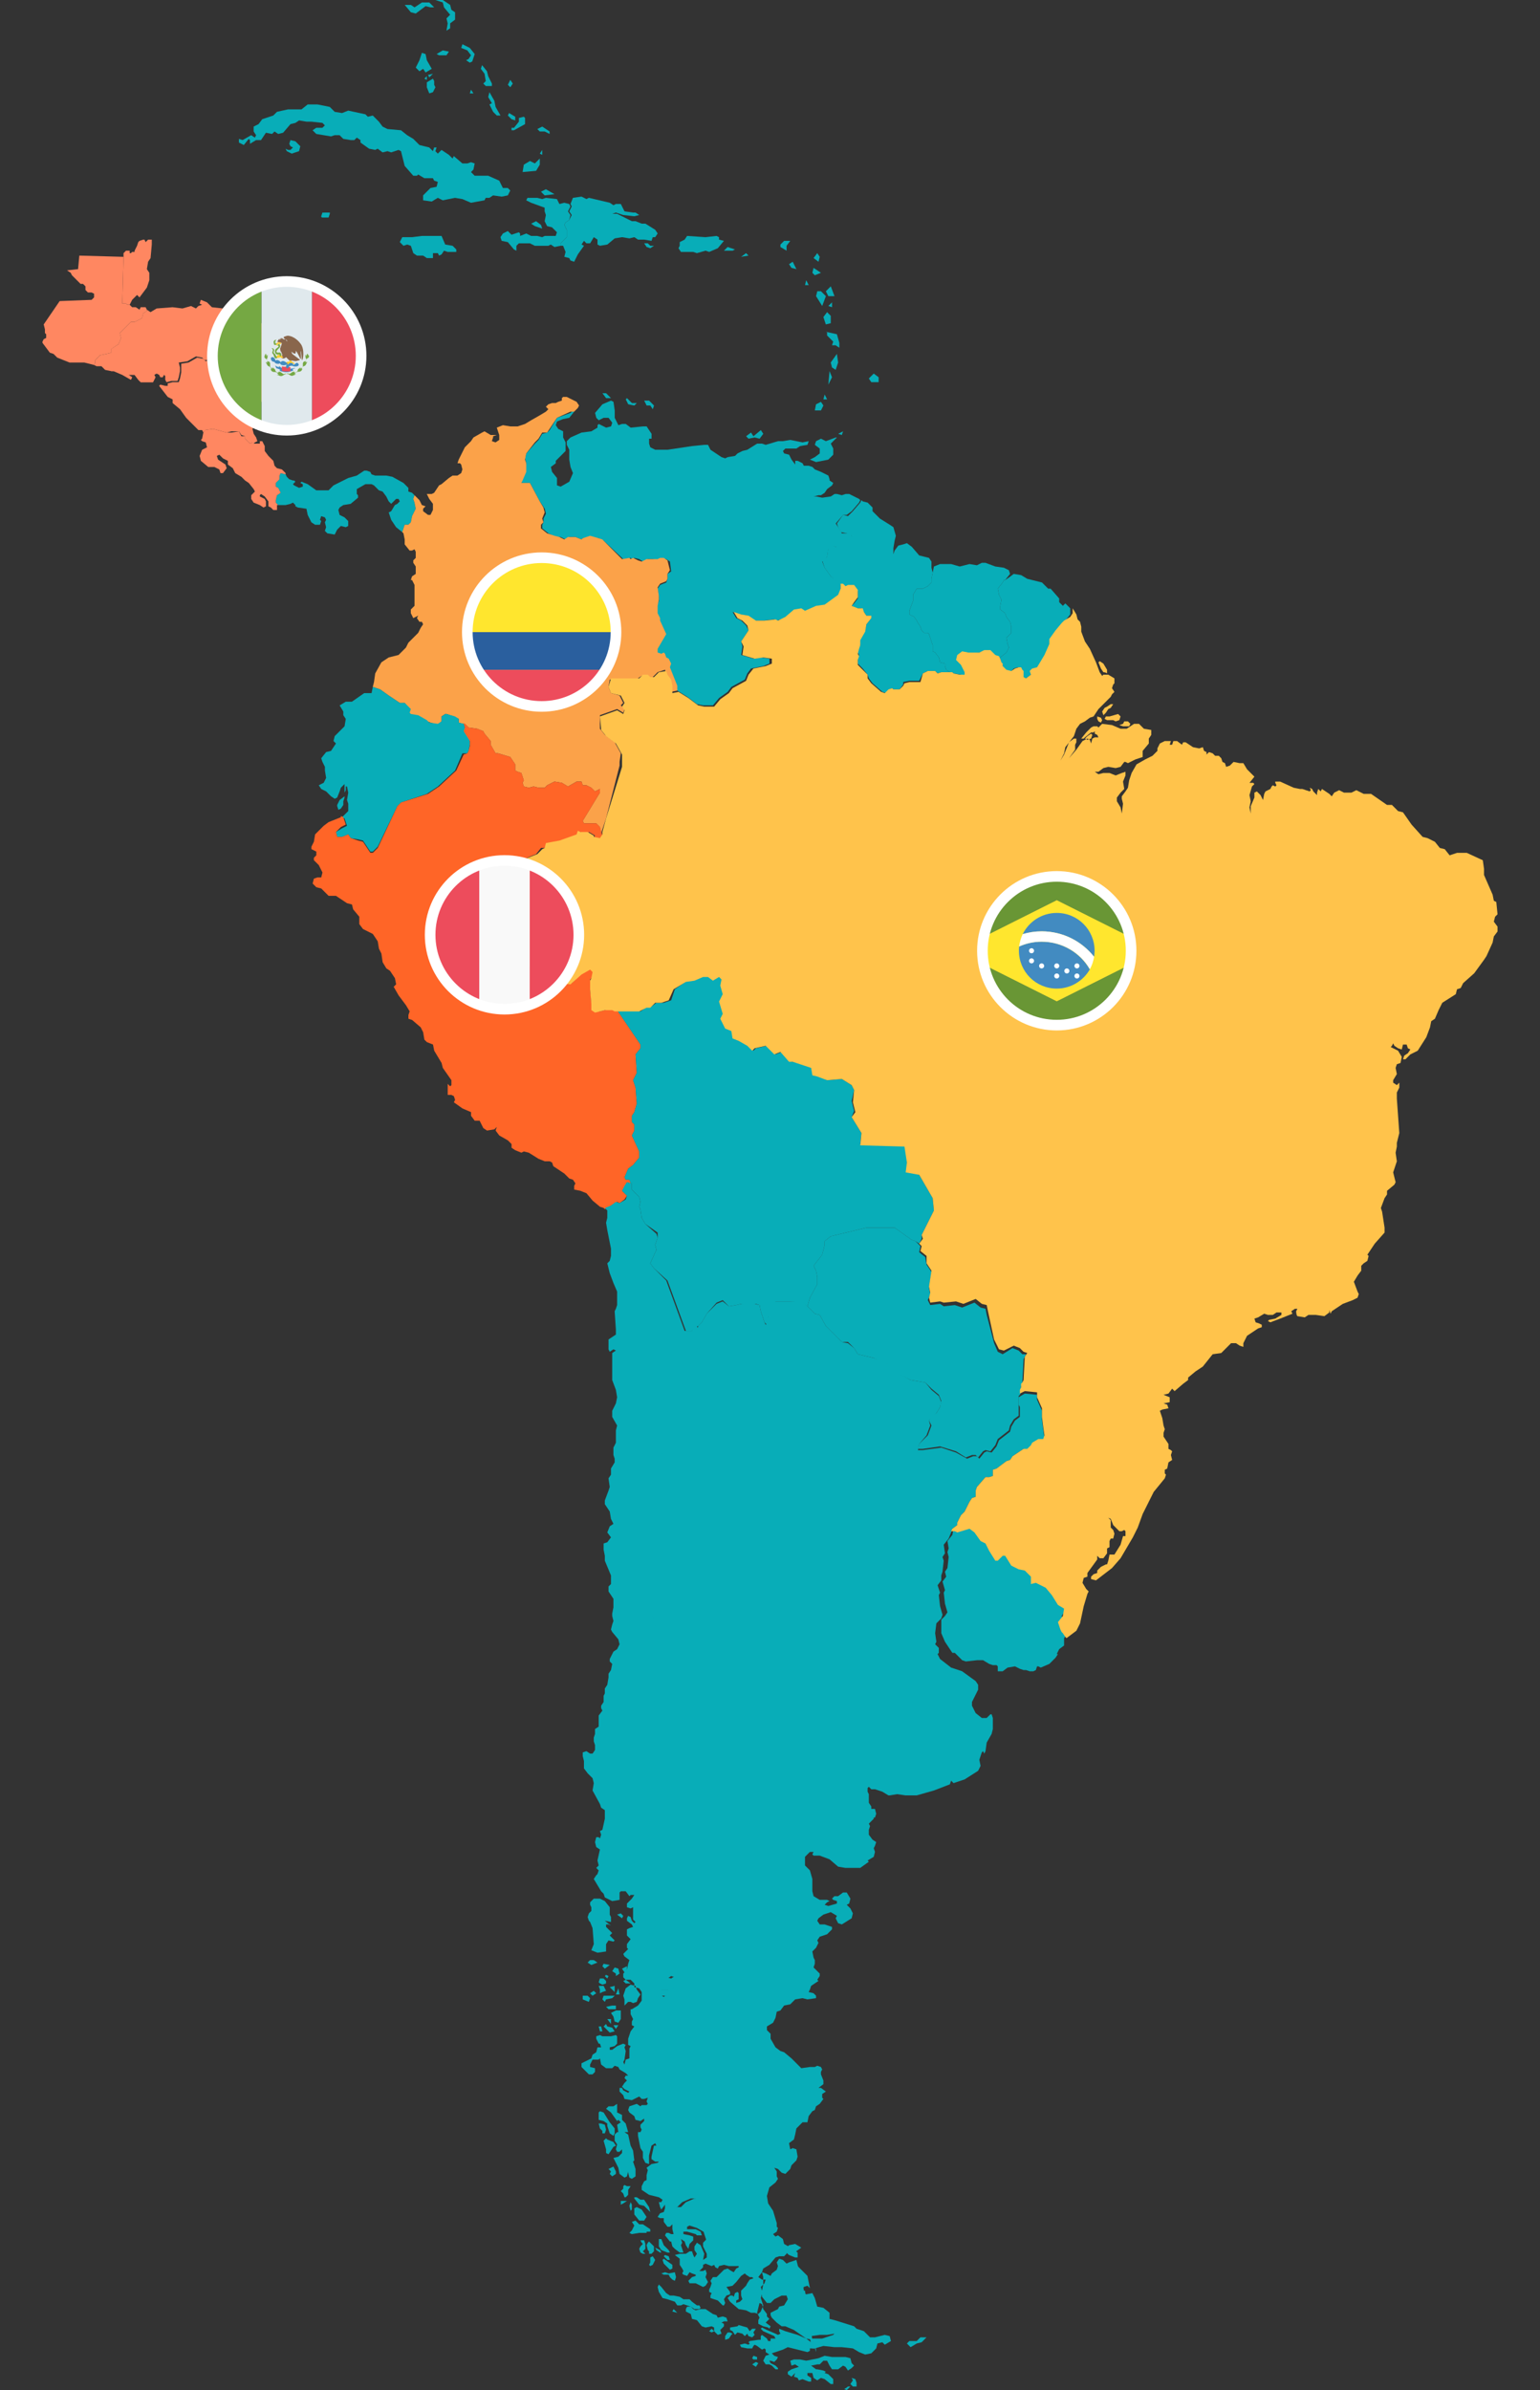 <svg width="290" height="450" viewBox="0 0 290 450" fill="none" xmlns="http://www.w3.org/2000/svg">
<rect x="0" y="0" width="290" height="450" fill="#333333" stroke="none"/>
<path fill-rule="evenodd" clip-rule="evenodd" d="M153.207 50.435L154.594 51.361L153.438 51.823L152.976 51.361L153.207 50.435ZM153.901 47.659L153.207 48.584L154.132 49.279L154.363 48.353L153.901 47.659ZM149.276 49.279L148.582 49.741L149.045 50.435L149.97 50.666L149.276 49.279ZM146.964 46.04L147.657 45.346H148.814L148.12 46.271V47.196L146.964 46.502V46.04ZM140.489 47.659L140.952 48.122L139.564 48.353L140.489 47.659Z" fill="#08ADB8"/>
<path fill-rule="evenodd" clip-rule="evenodd" d="M136.323 47.199L137.017 46.504L138.404 46.967L137.942 47.199H136.323ZM135.398 44.653L134.936 44.422L132.855 44.653L129.386 44.422L128.924 45.116L127.999 45.579V46.273L127.768 46.736L128.23 47.43H130.542L131.236 47.661L132.855 47.199L133.548 47.43L135.167 46.736L136.323 45.347L135.398 45.116V44.653Z" fill="#08ADB8"/>
<path fill-rule="evenodd" clip-rule="evenodd" d="M121.995 45.807L122.458 46.27H123.152L122.458 46.733L121.764 46.502L121.302 45.807H121.995ZM107.428 38.404L107.659 38.867L107.197 39.792L107.659 40.486L107.197 41.412L106.503 41.874L106.272 42.337L106.734 43.263V43.957V44.651L105.578 45.807V46.27H106.041L106.503 47.427L106.272 48.352L107.197 48.584L107.428 49.047L108.122 49.278L108.815 47.89L109.971 46.27L109.509 46.039L109.971 45.345L110.434 45.807H111.128L111.821 44.651L112.515 45.113V46.039L112.977 46.27L114.365 46.039L115.752 44.882L117.14 44.651L118.527 44.882L119.452 44.651L120.146 45.113H121.302L122.689 45.345L122.92 44.651H123.383L123.845 43.957L123.383 43.263L121.533 42.106H120.839L119.683 41.643H118.989L117.602 40.949L116.215 40.255H115.29L115.983 40.023L117.371 40.486L119.452 40.718L120.377 40.486L119.683 40.023H119.221L117.602 39.792L116.908 38.404H115.983L115.521 38.635L114.827 38.172L110.896 37.247L110.434 37.478L109.509 37.016L107.89 37.247L107.428 38.404Z" fill="#08ADB8"/>
<path fill-rule="evenodd" clip-rule="evenodd" d="M62.1 40.025H61.175L60.713 40.952L61.869 40.72L62.1 40.025Z" fill="#08ADB8"/>
<path d="M60.716 40.952C60.484 40.952 60.484 40.72 60.484 40.72L60.716 40.025C60.716 40.025 60.716 40.025 60.947 40.025H61.872C61.872 40.025 61.872 40.025 62.103 40.025C62.103 40.025 62.103 40.025 62.103 40.257L61.872 40.952C61.872 40.952 61.872 40.952 61.64 40.952H60.716C60.947 40.952 60.716 40.952 60.716 40.952ZM61.178 40.257L60.947 40.72H61.64L61.872 40.257H61.178Z" fill="#08ADB8"/>
<path fill-rule="evenodd" clip-rule="evenodd" d="M76.443 44.653H77.599L79.449 44.422H83.149L83.843 46.042L85.23 46.273L85.924 46.967V47.43H84.305L83.611 47.199L83.149 47.893L82.686 48.124L82.455 47.661H81.53V48.587H80.374L79.68 48.124H78.524L77.831 47.661L77.368 46.273L76.674 46.042L75.981 46.273L75.287 45.579L75.75 44.653H76.443Z" fill="#08ADB8"/>
<path fill-rule="evenodd" clip-rule="evenodd" d="M105.57 46.274V45.811L106.727 44.654V43.96V43.266L106.264 42.34L106.495 41.878L107.189 41.415L107.42 40.489L106.958 39.795L107.42 38.87L107.189 38.407L106.264 38.176L105.339 38.407L104.877 37.482L102.796 37.25L102.102 37.482L101.177 37.25H99.327L99.096 37.713L100.021 38.176L102.564 39.101V39.795L102.796 40.489L102.564 41.646L103.027 42.572L103.952 42.803L104.877 43.729L104.646 44.423H102.564L102.102 44.654L101.177 44.423H100.021L99.096 43.96L97.94 44.423V43.96L97.709 43.729L96.321 44.191L95.628 43.497L94.703 43.96L94.24 44.654L94.472 45.348L95.628 45.58L96.784 46.968L97.246 47.199V46.274L97.709 45.811H99.79L100.715 46.274H103.258L103.721 46.042L104.414 46.505L105.57 46.274ZM101.871 36.094L102.796 35.631L104.414 36.556L102.564 36.788L101.871 36.094ZM100.021 42.109L100.946 41.646L101.871 42.34L102.102 43.035L100.715 42.572L100.021 42.109Z" fill="#08ADB8"/>
<path fill-rule="evenodd" clip-rule="evenodd" d="M54.471 27.07L54.702 26.375L55.627 26.607L56.551 27.532L56.32 28.458L54.933 28.921L54.008 28.458L53.777 27.995L54.239 28.226H54.702L55.164 27.764L54.702 27.532L54.471 27.07ZM47.765 24.756L48.227 25.45L47.996 25.913L47.303 25.45L45.684 26.375L44.99 26.144V26.838L45.915 27.301L46.84 26.144L47.071 26.375V27.07L48.227 26.375H49.152L50.077 24.987L51.233 25.219L51.696 24.756L52.389 25.219L53.314 24.987L54.702 23.368L55.627 23.136L56.32 22.674L57.708 22.905H58.633L60.714 23.136L61.176 23.599L60.714 24.062H59.557L58.864 24.525L59.557 25.219L62.332 25.681L63.026 25.45H63.951L64.644 26.144L66.032 26.375H66.725L67.188 25.913L67.882 26.375V26.838L69.5 27.995L70.656 28.226L71.119 27.995L72.044 28.689L72.969 28.458L73.662 28.689L75.05 28.226L75.512 28.458L76.206 31.234L77.824 33.085H78.518L78.749 32.854L79.905 33.548H81.524L81.755 34.01L82.449 34.242L82.218 35.167L81.061 35.399L79.674 36.787V37.712L81.293 37.944L82.449 37.249L83.374 37.712L85.686 37.249L87.073 37.481L88.692 38.175L91.236 37.712L91.467 37.249H92.16L92.854 36.787L94.473 37.018L95.629 36.787L96.091 35.861L95.629 35.399H94.704L94.01 34.01L91.929 33.085H89.386L88.692 32.391L89.154 31.928L89.386 30.771L88.692 30.54L87.998 30.771H87.073L85.455 29.383L85.224 29.846L84.53 29.152L83.143 28.226L82.449 28.921L81.986 28.458L82.218 27.764H81.755L81.524 28.458L80.83 27.764L78.981 27.301L77.824 26.144L76.668 25.45L75.512 24.525L72.969 24.293L72.044 23.831L71.35 22.905L70.194 21.748L69.269 21.98L68.806 21.517L65.569 20.823L64.413 21.285L63.026 21.054L62.101 20.129L59.789 19.666H57.939L56.783 20.591H54.239L52.158 21.054L51.465 21.748L49.383 22.442L48.69 23.368L47.765 23.831V24.756Z" fill="#08ADB8"/>
<path fill-rule="evenodd" clip-rule="evenodd" d="M101.648 28.92L102.11 29.151V28.226L101.648 28.92ZM98.411 32.391L100.954 32.159L101.648 31.002V29.846L101.417 30.077L100.723 30.771L99.798 30.308L98.642 31.002L98.411 32.391ZM101.185 24.293L102.11 23.83L103.498 24.756V25.218L102.573 24.756H101.648L101.185 24.293ZM98.642 21.979L97.717 22.211V22.905L96.792 24.062H96.33V24.524H96.792L98.873 23.367V22.211L98.642 21.979ZM95.867 21.285L97.023 21.979V22.673L96.33 22.442L95.636 21.748L95.867 21.285ZM92.168 17.352L93.092 18.972L93.324 20.128L94.249 21.748H93.555L92.861 21.054L92.168 19.666L92.63 19.434L91.936 18.277L92.168 17.352ZM88.699 16.889L88.468 17.584H89.162L88.699 16.889ZM96.098 15.039L95.636 15.964L96.098 16.427L96.561 15.733L96.098 15.039ZM90.78 12.262L90.549 12.956L91.243 13.882L91.474 15.27L91.011 15.733L91.474 16.195H92.63V15.733L91.936 14.344L91.705 13.419L90.78 12.262ZM87.081 8.329L88.468 9.023L89.393 10.18L88.93 11.568L88.468 11.799L87.774 11.337L88.237 11.105L88.699 10.411L88.005 9.486L86.849 9.023L87.081 8.329ZM81.993 0H83.381L84.768 0.925L84.999 1.851L85.693 2.314V3.702L84.768 4.396V5.321L84.075 5.784L84.306 4.396L84.075 3.47L84.768 2.776L83.612 1.388L83.381 0.463L81.993 0ZM76.213 0.925H77.369L78.063 1.388L79.45 0.463H80.837L81.762 1.388H81.069L80.144 1.157L78.294 2.545L77.369 2.314L76.213 0.925ZM82.225 10.18L83.381 9.486L84.537 9.717L84.075 10.411H82.687L82.225 10.18ZM80.837 14.576L80.606 14.113L81.531 13.882L80.837 14.576ZM79.912 14.807L80.375 14.344V15.039L79.912 14.807ZM80.144 13.65L81.3 12.956L80.375 11.337L80.144 10.18L79.45 9.949L78.988 11.337L78.294 12.725L78.988 13.419L79.681 12.956L80.144 13.65ZM81.531 14.807L80.375 15.501V16.427L80.837 17.584L81.531 17.352L81.993 16.427L81.762 15.964V15.27L81.531 14.807Z" fill="#08ADB8"/>
<path fill-rule="evenodd" clip-rule="evenodd" d="M75.744 100.18L74.588 99.254L73.663 97.866L73.201 96.478L73.663 96.246L74.357 95.09L74.82 94.858L75.282 94.395L75.051 93.933H74.588L73.895 94.627L73.663 94.858L73.201 94.395L72.738 93.47L72.045 92.544L71.351 92.313L70.426 91.388L69.964 91.156H68.808L67.189 92.082V93.007L67.42 93.239V93.701L66.033 94.858L64.645 95.09L63.952 95.552L63.72 96.015L63.952 96.94L64.877 97.403L65.57 98.097V99.023L65.108 99.254L64.183 99.023L63.489 99.717L63.027 100.642L61.639 100.411L61.177 99.948L61.408 99.254L61.177 98.329L61.408 97.866L61.177 97.403L60.483 97.172L60.252 97.866L60.483 98.097L60.252 98.791H59.327L58.633 98.329L57.94 96.94L57.709 95.784L56.09 95.552L55.627 95.321V95.09L55.165 94.627L54.703 94.858L53.778 95.09H53.084H52.39L51.928 94.627V94.164L52.159 93.239L52.853 92.776L52.39 91.85L51.928 91.619V90.925L52.621 90.231V89.537L52.853 89.074L53.778 89.305L54.009 89.768L54.471 90.231L55.165 90.462H55.396L55.627 90.694L55.396 90.925L55.165 91.156L55.396 91.388L56.321 91.85L57.015 91.619V91.156L56.552 90.925L56.784 90.694L57.94 91.156L59.558 92.313H60.946H61.871L62.795 91.388L65.57 89.999L67.189 89.537L68.576 88.611H69.039L69.732 88.843L69.964 89.305L70.657 89.537H72.738L73.895 89.768L75.976 90.925L76.9 91.85V92.544L77.594 92.776L78.057 93.239L77.826 93.933L78.057 94.627L78.288 95.784L77.594 97.172L77.363 98.329L76.9 98.791H76.207L75.744 100.18Z" fill="#08ADB8"/>
<path fill-rule="evenodd" clip-rule="evenodd" d="M51.932 94.628L52.394 95.091H52.163V95.553V96.016H51.469L51.238 95.785L51.007 95.553L50.545 95.322V94.397L49.851 93.471L49.157 93.008L48.926 93.24V93.471L49.851 93.934L50.082 94.397V95.322L49.62 95.553L48.926 95.091L47.77 94.628L47.307 93.934V93.24L48.001 92.546L47.77 92.083L46.845 90.926L46.151 90.463L45.458 89.769L44.301 89.075L43.839 88.15L42.914 87.456V86.762L41.989 86.299L41.295 85.605L40.833 85.836L41.064 86.53L42.452 87.456L42.683 88.15L41.989 89.075H41.527L41.295 88.381L40.37 87.918H39.214L37.827 86.762L37.596 85.836L38.058 84.679L38.983 84.217L38.752 83.291L38.058 83.06L37.827 82.828L38.058 82.597L38.289 81.44L38.521 81.209V80.978L40.139 80.746L42.683 81.44H43.608L44.995 81.209L45.458 82.134H46.151V82.597L47.076 83.522L47.539 83.291H48.001L47.77 83.522H48.926V83.06H49.388L49.851 83.985V84.911L50.545 85.836L51.469 86.762L51.701 87.687L52.163 88.15L53.088 88.381L53.782 89.075V89.307L52.857 89.075L52.626 89.538V90.232L51.932 90.926V91.62L52.394 91.852L52.857 92.777L52.163 93.24L51.932 94.165V94.628Z" fill="#FF8761"/>
<path fill-rule="evenodd" clip-rule="evenodd" d="M38.291 81.438L38.522 81.207V80.976L40.141 80.744L42.684 81.438L43.609 81.207H44.997L45.459 81.901L46.153 82.132V82.595L47.078 83.521L47.54 83.289H48.003L48.465 83.058L48.234 82.364L47.772 81.67L47.54 80.744L48.234 79.588L48.465 78.893V77.968L48.234 78.431L48.003 78.893L47.54 79.125V78.431L47.772 77.737L48.234 76.811L48.003 76.117V75.423L48.465 74.035H48.928L48.696 74.497V75.192C48.696 75.423 48.696 76.117 48.696 76.117H48.928L49.39 75.423L49.621 73.572V71.258L49.852 70.796L49.39 70.333V70.102V69.639L49.621 69.407H49.852L50.084 69.639L50.315 68.482L51.009 67.556L51.702 66.862V66.4L51.24 66.168V65.706L51.471 65.011L51.24 64.317V62.929L51.702 62.235L51.934 62.004H51.471H50.777L50.546 61.541H50.084L49.621 61.772L49.39 62.698L48.696 62.929L47.772 63.623H47.078L46.846 64.317L46.153 64.086L45.228 64.317L44.997 63.855L44.303 63.392H43.841L43.609 64.317H42.684L42.453 65.474V65.937L41.991 66.168L41.066 67.094L40.141 67.556L39.91 68.019L39.216 67.788L38.754 68.019L38.291 67.556L37.135 67.325L35.516 68.251L34.129 68.482V69.407V70.102L33.898 71.258L33.666 71.952H32.51L31.585 72.184V72.647H31.123L30.198 72.415L29.967 72.647L31.585 74.729L32.51 75.192V75.886L33.898 77.042L35.054 78.662L37.366 80.976H38.06L38.291 81.438Z" fill="#FF8761"/>
<path fill-rule="evenodd" clip-rule="evenodd" d="M31.349 71.956L32.274 71.725H33.43L33.661 71.031L33.892 69.874V69.18L33.661 68.254L35.28 68.023L36.898 67.098L38.054 67.329L38.517 67.792H38.979L39.673 68.023L39.904 67.56L40.829 67.098L41.985 66.172L42.217 65.941L42.448 65.478L43.141 64.321L44.066 64.09L44.297 63.396H44.529L45.222 63.859L45.454 64.321L46.379 64.09L46.841 64.321L47.072 63.627H47.997L48.691 62.933L49.385 62.702L49.616 62.008L50.078 61.776H50.541L50.772 62.239H51.465L51.928 62.008L52.39 61.776L51.928 61.314L51.003 60.388L49.847 59.925V60.157L50.309 60.851H49.153L47.997 60.62L47.535 60.388L46.61 60.157H45.685L45.916 59.925L46.61 59.694V59.231L46.841 59L47.766 59.231L48.922 59.694L49.153 59.463L48.228 58.769L47.072 58.075H46.379L45.454 58.306L44.991 58.075L44.76 58.537L44.066 58.075H41.985L39.904 57.843L38.979 56.918L37.823 56.455L37.592 57.149L38.054 57.38L37.361 57.612L36.898 58.075L35.973 57.612L34.355 58.075L32.505 57.843L29.499 58.075L28.343 58.769L27.649 58.306V58.537L26.956 59L26.724 59.925L25.337 60.62H24.643L23.256 62.008L22.562 62.702L22.794 63.627L22.331 64.784L20.944 65.71V65.941V66.404L20.25 68.949L20.944 69.874H21.406L23.025 70.568L24.643 71.494L24.875 71.031L24.181 70.568H24.412H25.337L26.031 71.494L26.493 71.956H28.805L29.268 71.031L29.037 70.568L29.499 70.337L29.962 70.568L30.193 71.031H30.655L30.886 70.568L31.118 70.799V71.494L31.349 71.956Z" fill="#FF8761"/>
<path fill-rule="evenodd" clip-rule="evenodd" d="M22.11 65.014H23.035V65.245L23.729 65.476L24.191 65.939H24.885L26.041 66.171L26.503 66.865L26.735 67.327L27.197 67.79L27.428 67.327L27.66 66.865H28.585H29.047L29.509 67.096V68.021V68.947V69.178L29.278 69.872V70.335L29.047 70.566L29.278 71.029L28.816 71.955H26.503L26.041 71.492L25.347 70.566H24.422H24.191L24.885 71.029L24.654 71.492L23.035 70.566L21.416 69.872H20.954L19.798 69.641L19.104 68.947H18.179L17.717 68.716L17.948 68.253V67.79L18.873 66.865L20.029 66.633L20.954 66.402V65.708L22.11 65.014Z" fill="#FF8761"/>
<path fill-rule="evenodd" clip-rule="evenodd" d="M23.264 48.356V47.662L23.727 47.2H24.421V47.662H24.652L24.883 47.431H25.346V47.2L25.808 46.274L26.039 45.58L26.27 45.349L26.964 45.117H27.195L27.427 45.58L27.889 45.117H28.583V45.58V46.043L28.352 48.588L27.889 49.282L27.658 50.67L28.12 51.364V52.752L27.658 54.14L26.27 55.991L25.808 55.529L24.883 56.454L24.421 57.38H23.958L23.727 57.148H23.033L23.264 48.356Z" fill="#FF8761"/>
<path fill-rule="evenodd" clip-rule="evenodd" d="M17.712 68.715L17.943 68.252V67.789L18.868 66.864L20.024 66.632L20.949 66.401V65.707L22.336 64.781L22.799 63.624L22.567 62.699L23.261 62.005L24.648 60.617H25.342L26.73 59.923L26.961 58.997L27.654 58.535V58.303L27.423 57.84H26.498L26.267 58.303L25.573 57.84H24.88L24.417 57.378H23.955L23.724 57.146H23.03L23.261 48.354L14.937 48.123L14.706 50.668L12.625 50.899L13.318 51.362L13.55 51.825L14.474 52.75L15.168 53.444H15.631L16.093 53.907V54.601L16.555 55.064H17.249L17.712 55.295V55.989L17.249 56.452L11.237 56.684L8.231 61.08L8.462 62.005V62.236V62.699L8.694 62.93V63.162V63.624L8.231 63.856L8 64.319V64.55L8.694 65.475L9.387 66.401L10.081 66.632L10.775 67.326L13.087 68.252H14.706H15.862L17.712 68.715Z" fill="#FF8761"/>
<path fill-rule="evenodd" clip-rule="evenodd" d="M188.128 123.548L188.359 124.011L188.59 124.936L188.821 125.168V125.631L189.515 126.325H190.44L190.902 125.862L191.596 125.631H192.059L192.29 126.093H192.521V127.482L193.215 127.713L194.14 127.019V126.325L194.602 125.862H195.527L196.221 124.474L196.914 123.317L197.839 121.235V120.541L198.996 118.921L200.383 117.301L200.614 116.839L201.539 115.682V114.525L200.614 113.6L200.152 114.062L199.458 113.368V112.674L197.839 110.823H197.377L196.221 109.666L193.446 108.972L192.29 108.278L190.902 108.047L189.978 108.741L189.284 109.204H189.053L188.821 109.666L187.896 110.823L188.128 111.98L188.59 112.906L188.359 114.062V114.756L189.284 115.451L189.515 116.145L190.209 117.07L190.44 117.996V118.458V119.152L189.515 120.078L189.746 121.235L189.978 121.929L189.515 122.854L188.359 123.78L188.128 123.548Z" fill="#08ADB8"/>
<path fill-rule="evenodd" clip-rule="evenodd" d="M178.877 126.554H179.339L179.57 126.786L180.958 127.017H181.651L181.883 126.786L181.42 125.629L181.189 125.166L180.264 124.241L180.495 123.315L181.42 122.853L182.345 123.084L184.426 122.853L185.351 122.621H186.507L187.432 123.547L188.357 123.778L189.513 122.853L189.976 121.927L189.744 121.233L189.513 120.076L190.438 119.151V118.457V117.994L190.207 117.068L189.513 116.143L189.282 115.449L188.357 114.755V114.061L188.588 112.904L188.126 111.978L187.895 110.822L188.82 109.665L189.051 109.202H189.282L190.207 108.045L189.976 107.351L189.051 106.888L187.432 106.657L185.582 105.963H184.889L183.964 106.426L182.576 106.194L180.727 106.657L179.108 106.194H177.027L175.871 106.657L175.639 107.814L175.408 108.971V109.665L174.715 110.359L173.79 110.822H172.633L171.94 111.978V113.135L171.246 114.986V115.68L172.171 116.143L172.633 116.837L172.865 117.3L173.327 117.994L173.558 118.688L174.021 119.151H174.715L174.946 119.382L175.177 120.076L175.639 121.464V122.621L176.102 122.853L176.796 123.778L177.027 124.703L177.952 124.935V125.398L178.183 126.092L178.877 126.554Z" fill="#08ADB8"/>
<path fill-rule="evenodd" clip-rule="evenodd" d="M158.295 110.124H158.757L158.988 110.587L159.682 110.355H160.607L161.532 111.281V112.669L160.838 113.595L160.376 114.057L161.301 114.52H162.225L162.688 115.214L163.15 115.908H163.844L164.075 116.371L163.15 117.528L162.919 118.684L161.763 120.304L161.994 121.461L161.532 122.155V122.849L161.763 123.312L161.532 124.006V124.931L162.457 125.857L163.382 127.013L163.613 127.708L164.306 128.633L166.156 130.253L166.85 130.484L167.544 129.79L168.006 129.558L168.237 129.79H169.393L170.087 128.864V128.402L171.243 128.17H173.093L173.787 126.782L174.712 126.319H176.099L176.561 126.782L177.255 126.551H178.874L178.18 126.088L177.949 125.394V124.931L177.024 124.7L176.793 123.774L176.099 122.849L175.637 122.618V121.461L175.174 120.073L174.943 119.379L174.712 119.147H174.018L173.555 118.684L173.324 117.99L172.862 117.296L172.631 116.834L172.168 116.139L171.243 115.677V114.983L171.937 113.132V111.975L172.631 110.818H173.787L174.712 110.355L175.405 109.661V108.967L175.637 107.81L175.405 106.885V105.728L174.943 105.034L173.093 104.571L171.706 102.952L170.781 102.258L170.087 102.489L169.162 102.721L168.469 103.646L168.237 104.34V103.183L168.469 101.795L168.7 100.87L168.237 99.25L167.544 98.787L165.694 97.631L164.306 96.242V95.548L163.382 94.623L162.457 94.391L162.225 94.16L161.994 94.623L160.607 96.242L159.682 97.168L158.757 96.936L157.601 98.556L157.832 99.25L158.295 100.176L159.451 100.407L160.376 100.87V102.026L158.757 102.721L158.063 102.489L157.37 102.952L156.445 102.489L155.982 103.183L155.751 104.803L154.826 105.497L155.289 106.885L156.445 108.505L158.295 110.124Z" fill="#08ADB8"/>
<path fill-rule="evenodd" clip-rule="evenodd" d="M127.549 130.023L129.399 131.179L131.249 132.568L132.405 132.799H134.255L135.411 131.411L137.03 130.254L137.723 129.329L140.267 127.94L140.729 126.784L141.423 125.858L143.735 125.395L144.891 124.933V124.007L143.273 123.776L141.885 124.007L139.573 123.313L139.804 121.694L139.573 120.768L140.96 118.686L140.498 117.76L139.573 116.835L138.648 116.372L137.954 115.216L139.342 115.678L140.729 115.91L142.117 116.835H143.735L145.816 116.604L146.279 116.835L147.897 116.372L149.516 114.984L150.903 114.753L151.597 115.216L153.678 114.29L155.296 114.059L157.84 112.208L158.302 111.051V109.894L156.453 108.506L155.296 106.887L154.834 105.73L155.759 104.804L155.99 103.416L156.684 102.722L157.377 102.953L158.071 102.722L158.996 102.953L160.615 102.259V101.102L159.921 100.408H158.534L157.84 99.252L157.377 98.558L158.765 96.938H159.459L160.383 96.244L161.771 94.624L162.002 94.162L161.771 93.93L159.921 93.005H159.227L158.534 93.236L157.609 93.005H157.146L156.453 93.468L154.834 93.699L153.678 93.468H153.215L154.14 93.236H154.603L155.296 92.773L155.759 92.079L156.684 91.385L156.915 90.923L156.221 90.46V90.228L155.99 89.534L154.603 88.84L153.447 88.378L152.984 87.915L152.291 87.683H151.366L151.134 87.221L150.209 86.758H149.747V87.452L149.053 86.527L148.591 85.601L147.666 85.37L147.435 84.907L147.897 84.445H149.978L150.672 83.982L152.059 83.75L152.291 83.056L151.134 83.288L148.822 82.825L147.435 83.056H146.51L144.198 83.75L143.504 83.519H142.579L140.729 84.676L139.804 84.907L138.879 85.37L138.417 85.833L137.03 86.064L136.567 86.295L135.873 86.064L133.792 84.676L133.33 83.75H132.636L130.324 83.982L125.7 84.676H123.387L122.462 84.213L122.231 83.519V82.594H122.694V81.668L121.769 80.28H121.075L118.763 80.511L117.838 79.817H117.144L116.45 80.049L115.757 78.66V77.272L115.526 75.653L115.063 75.421L113.445 76.115L112.057 77.735L112.288 78.66L112.751 79.123L113.676 78.66H114.601L115.294 79.586L115.063 80.28L114.138 80.511L113.213 80.049L112.751 79.817L112.52 80.049V80.511L111.363 81.205L109.514 81.437L107.433 82.362L106.739 83.056V83.75L107.201 84.676V86.527L107.433 87.915L107.895 89.072L107.201 90.691L105.583 91.617L104.889 91.385V89.997L103.964 88.84L103.733 87.915L104.658 87.221V86.758L106.508 84.907V83.288L106.045 82.362V81.9V81.205L105.12 80.743L104.658 80.049L104.889 79.355L106.045 78.892L107.201 78.66L108.126 77.504H107.664L107.433 77.735L104.889 78.66L103.502 80.974L103.039 81.437L102.114 81.668L101.421 82.825L100.727 83.519L99.109 85.37L98.877 86.295L99.109 87.221L98.877 88.84L98.184 90.46V90.923H98.877H99.802L101.652 94.393L102.577 95.781L102.808 96.707L102.346 97.632V98.326L102.114 98.789V99.483L103.271 100.408L104.658 101.102H105.583L106.508 101.565L107.201 101.102H108.358L109.514 101.565L109.745 101.334L111.132 101.102L112.751 101.334L113.676 101.797L117.375 105.267L118.763 105.036L118.994 105.267L119.456 105.036L120.381 105.267L121.075 105.73L122 105.267H122.925L124.312 105.498L124.543 105.267H125.468L126.162 105.73L126.393 107.581L125.7 108.043V108.969L125.468 109.663L124.312 110.126L123.85 110.82L124.081 112.439V113.133L123.618 114.29V115.91L124.081 116.604V117.066L125.006 119.611L123.387 122.388L123.618 123.082L124.081 123.313L124.543 123.082L124.775 123.313L125.006 124.007L125.468 124.239L125.931 125.164L125.7 125.627L126.162 126.784L127.087 129.097L127.549 130.023ZM121.306 75.421H122.231L123.156 76.347L122.925 77.041L122.462 76.347H121.769L121.306 75.421ZM118.069 74.959L118.994 75.884H119.919L119.456 76.347L118.3 76.115L117.838 75.19L118.069 74.959ZM113.445 74.033L114.138 74.959H115.063L114.138 74.033H113.445ZM140.498 82.131L141.423 81.437L141.885 82.131L143.273 80.974L143.735 81.668L143.041 82.594L142.117 82.362L140.96 82.594L140.498 82.131Z" fill="#08ADB8"/>
<path fill-rule="evenodd" clip-rule="evenodd" d="M113.203 156.86L114.128 154.083L116.672 144.135V143.441L116.903 141.821L115.747 139.739L113.897 138.351L112.972 137.194V134.649L116.209 133.492L117.365 134.186L117.597 133.492L116.903 132.798L117.365 132.336L116.672 130.947L115.053 130.485L114.591 129.328L114.822 127.94L120.14 127.708L120.834 127.246H121.759L122.221 127.708L122.915 127.477L123.84 126.551L125.227 126.089L125.458 126.783L126.152 127.94L126.383 128.865V130.253L127.539 130.022V129.096L126.614 126.783L126.152 125.626L126.383 124.932L125.921 124.007L125.458 123.775L125.227 123.081L124.996 122.85L124.533 123.081L123.84 122.85V122.156L125.458 119.379L124.302 116.834V116.372L123.84 115.446V114.058L124.071 112.901V112.207L123.84 110.588L124.302 109.893L125.458 109.431L125.69 108.968V108.043L126.152 107.348L125.69 105.498L124.996 105.035H124.302L123.84 105.266H122.684H121.759L120.834 105.729L120.14 105.498L119.215 105.035L118.753 105.266L118.522 105.035L117.134 105.266L113.435 101.564L112.741 101.333L111.122 100.87L109.735 101.333L109.504 101.564L108.348 101.102H106.96L106.267 101.564L105.342 101.102L104.417 100.87L103.029 100.408L101.873 99.482V98.788L102.336 98.325L102.105 97.631L102.567 96.475L102.336 95.549L101.642 94.392L99.792 90.922H98.867H98.174L98.405 90.459L99.099 88.84V87.22L98.867 86.526L99.099 85.369L100.717 83.287L101.411 82.593L102.105 81.436H103.029L103.492 80.742L104.879 78.66L107.423 77.503H107.654H108.116L108.348 77.272L108.81 76.809L109.041 76.346L108.579 75.652L106.729 74.727H106.035L105.804 74.958V75.421L105.11 75.652L104.648 75.883H103.954L103.261 76.115L102.798 76.578L103.261 77.04L102.798 77.503L101.642 78.197L100.023 79.122L98.867 79.817L97.48 80.279H96.093L94.705 80.048L93.549 80.511L93.78 81.205L94.012 81.899V82.824L93.318 83.287L92.624 83.056L92.856 82.362V82.13L93.549 81.899H92.393L91.237 81.205L90.774 81.436L89.156 82.362L88.693 83.056L87.537 84.212L86.381 86.526L86.15 87.22H86.612L86.844 87.451L87.075 88.377L86.844 89.071L86.15 89.534H85.225L84.531 89.996L83.144 91.153L82.681 91.385L81.757 92.773L81.294 93.004H80.369L80.832 93.93L81.525 94.855V96.012L81.063 96.937H80.6L79.676 96.243V95.78L80.138 95.318L79.444 95.086L78.982 94.161L78.057 93.236L77.826 93.93L78.057 94.624L78.288 95.78L77.595 97.169L77.363 98.325L76.901 98.788H76.207L75.745 100.176L75.976 100.408L76.207 101.564V102.49L77.132 103.647H77.595L78.057 103.415L78.288 103.878V105.035L77.826 105.498V105.96L78.288 106.654V108.043L77.595 108.505L77.363 109.199H77.595L78.057 110.125V111.744V114.058L77.363 114.752V115.446L77.826 116.372L78.751 115.909L78.519 116.372L78.982 117.066H79.444L79.676 117.528L79.213 118.222L78.751 119.148L76.901 120.999L76.438 121.924L75.051 123.312L73.201 123.775L71.814 124.701L70.658 126.783L70.427 128.402L70.195 129.328L71.583 129.791L73.201 130.947L75.282 132.336H76.207L77.132 133.492V134.186L77.363 134.88H78.751L80.369 135.806L81.063 136.037L82.45 136.5L83.144 135.806V134.88L83.838 134.418H84.069L85.456 134.88L86.381 135.343V136.037L87.075 136.269H87.306H87.537L88.231 136.963L89.85 137.194L91.006 137.657L91.237 138.12L92.393 139.508V140.202L93.318 141.821H93.78L96.093 142.515L97.017 143.904V145.06L97.48 145.292L98.174 145.523L98.636 146.911L98.405 147.374L98.636 148.068L99.561 148.299L100.486 148.068L101.411 148.299H102.567L103.029 147.837L104.417 147.143L105.804 147.374L106.96 148.068L108.579 147.143H109.504L109.735 147.837H110.429L111.354 148.299L112.047 148.994L112.972 148.531V149.225L109.735 154.546L109.966 155.009H111.122H112.278L112.972 155.703L113.203 156.86Z" fill="#FBA249"/>
<path fill-rule="evenodd" clip-rule="evenodd" d="M87.312 136.273L86.388 136.042V135.348L85.694 134.885L84.075 134.422H83.844L83.15 134.885V135.81L82.457 136.273L80.838 136.042L80.376 135.579L78.757 134.653L77.37 134.422L77.138 134.191L77.37 133.497L76.213 132.34H75.288L73.207 130.952L71.589 129.795L70.201 129.332L69.97 130.489H68.583L66.27 132.108H65.114L63.958 132.803L64.652 133.959V134.653L65.114 135.348L64.883 136.736L63.033 138.587L62.802 139.512L63.265 139.975L62.34 141.363L61.415 141.594L60.49 142.751L60.721 143.445L61.184 144.371V145.065L61.415 146.453L60.952 147.378L60.027 147.841L60.49 148.535L61.415 148.998L62.34 149.923L63.033 150.386L63.496 150.155L63.958 148.998L64.189 148.304L64.883 147.61V148.535V149.229L65.114 148.767V148.073H65.346L65.577 149.229L65.346 150.618L65.577 151.312V152.7L64.421 153.857L64.883 154.088L65.346 155.476L64.421 155.939L63.265 156.633L63.496 157.559H64.421L65.577 157.096L66.039 157.79L67.427 158.021L68.352 158.253L69.739 160.335H70.201L71.126 159.409L74.826 151.774L75.52 151.08L80.376 149.461L82.457 148.073L85.694 145.065L87.081 141.826H88.006L88.237 141.363L88.469 140.206V139.281L87.544 137.43V136.967L87.312 136.273ZM63.496 151.774V151.543L63.958 150.618L64.883 149.923V150.155L64.652 150.849V151.543L64.189 152.237L63.727 152.468L63.496 151.774Z" fill="#08ADB8"/>
<path fill-rule="evenodd" clip-rule="evenodd" d="M116.22 190.177H115.989L115.526 189.945H115.064L113.908 190.177L112.983 190.408H112.058L111.595 189.945L111.364 188.789L111.133 186.012V184.393L111.595 183.93L111.827 182.773L111.364 182.31L109.514 183.236L107.664 185.087H105.121L103.04 184.855L102.809 183.699L101.653 182.079L100.265 181.848L97.259 182.079L98.647 180.46L96.103 176.758L94.947 175.37L95.178 174.675L94.716 173.981L95.178 173.056L95.409 171.899L94.947 171.205L95.409 170.742L95.641 169.817L97.028 168.891L97.722 169.123L98.415 168.429L97.953 167.503L97.49 165.884L98.878 164.496L98.647 163.802L99.109 163.107L98.878 161.719L99.803 161.257L100.959 160.794L101.884 159.637H102.578L103.04 158.943L105.583 158.48L108.821 157.323L109.283 156.629L109.746 156.861H110.67L110.902 156.629L112.058 157.323L111.827 157.555L112.983 158.017L113.445 157.323L112.983 155.704L112.289 155.01H111.133H109.977L109.746 154.547L112.983 149.226V148.532L112.058 148.994L111.364 148.3L110.439 147.838H109.746L109.514 147.144H108.589L106.971 148.069L105.815 147.375L104.427 147.144L103.04 147.838L102.578 148.3H101.421L100.496 148.069L99.572 148.3L98.647 148.069L98.415 147.375L98.647 146.912L98.184 145.524L97.49 145.293L97.028 145.061V143.904L96.103 142.516L93.791 141.822H93.329L92.404 140.203V139.509L91.247 138.12L91.016 137.658L89.86 137.195L88.242 136.964L87.548 136.27H87.317L87.548 136.964L87.317 137.658L88.473 139.509V140.434L88.242 141.359L88.01 141.822L87.317 142.054L85.929 145.061L82.692 148.069L80.611 149.457L75.524 151.077L74.83 151.771L71.131 159.637L70.206 160.562H69.743L68.356 158.48L67.431 158.249L66.044 157.786L65.581 157.092L64.425 157.555H63.5L63.269 156.629L64.194 155.704L65.119 155.241L64.656 153.853L64.194 153.622V153.853L61.882 154.778L60.957 155.473L59.338 157.092L59.107 158.48L58.645 159.406V159.868L59.569 160.331V161.025L59.107 161.488V161.951L60.032 162.876L60.726 164.264L60.494 165.19H59.801L59.107 165.421L58.876 166.346L59.569 167.041L60.494 167.272L61.882 168.66H63.269L65.35 170.048L66.275 170.28L66.506 171.205L67.662 172.593V173.981L68.356 174.907L70.206 175.832L71.131 177.22L71.362 178.609L71.824 179.534L72.056 181.154L72.749 182.31L73.443 182.773L74.368 184.161L74.599 185.318L74.137 185.781L75.062 187.4L76.449 189.251L77.143 190.408L76.911 191.102V191.796L77.605 192.028L79.224 193.416L79.686 194.341L79.917 195.729L80.38 196.192L81.536 196.655L81.767 197.812L83.154 200.125L83.386 201.051L85.004 203.364V204.29L84.773 204.521L84.311 204.058V204.521V205.447V206.141H85.004L85.467 206.372L85.698 207.066L85.467 207.529L87.085 208.686L88.704 209.38V210.074L89.398 210.999H90.323L90.554 211.462L91.016 212.387L91.71 212.85L93.097 212.619L93.56 212.156L93.329 212.85L94.022 213.776L95.641 214.701L96.334 215.395V216.089L97.028 216.552L98.184 217.015L98.647 216.783L99.572 217.015L101.421 218.171L102.578 218.634H103.502L103.965 218.865L104.196 219.56L105.583 220.485L106.277 220.948L107.202 221.873L107.896 222.105L108.358 222.799L108.127 223.261V223.955L109.283 224.187L110.439 224.65L111.595 226.038L112.983 227.195L113.676 227.426L113.908 227.657L115.064 226.963L116.22 226.269L116.682 226.5L117.607 225.806L118.07 225.112L117.145 224.187L117.607 223.493L118.07 222.567L118.763 222.799L118.532 222.105H117.838L117.607 221.642L118.301 220.022L119.226 219.328L120.382 217.94V216.783L118.995 213.776L119.457 212.85V211.693L118.995 211.231V210.074L119.457 209.38L119.919 207.76L119.688 204.752L119.226 203.364L119.919 201.976L119.688 198.506L120.613 197.349V196.655L116.22 190.177Z" fill="#FF6527"/>
<path fill-rule="evenodd" clip-rule="evenodd" d="M173.095 234.14L173.557 233.214V232.52L175.869 227.893L175.638 225.58L173.095 221.184L170.782 220.49V218.639L170.551 215.631L161.996 215.4L162.227 213.317L160.377 210.31L160.84 209.153L160.377 207.302L160.84 205.22L160.377 204.294L158.527 203.137L155.753 203.369L154.365 202.675L153.44 202.443L153.209 201.055L151.822 200.593L149.741 199.898H149.047L147.197 198.048L146.041 198.51L144.422 196.891L142.341 197.353L141.879 197.816L140.954 196.891L139.336 195.734L138.411 195.271L137.948 193.883L136.792 193.42L136.098 191.569L136.33 190.644L135.867 188.33L136.561 186.942L136.098 185.323V184.166L135.636 183.703L134.48 184.397L133.555 183.703H132.399L131.011 184.397L129.393 184.629L127.081 186.248L126.387 188.33L124.999 188.793H123.612L122.687 189.487H121.994L120.606 190.413L119.219 190.181H116.213L120.606 196.659V197.353L119.681 198.51L119.913 201.981L119.219 203.369L119.681 204.757L119.913 207.765L119.45 209.384L118.988 210.078V211.235L119.45 211.698V212.855L118.988 213.78L120.375 216.788V217.945L119.219 219.333L118.294 220.027L117.6 221.646L117.831 222.109H118.525L118.756 222.803H118.988V223.96L119.913 224.885L120.375 225.348L120.606 226.274L120.375 227.199L120.606 227.662L120.837 229.281L121.531 230.438L123.843 232.058V232.983L123.381 234.371L123.612 235.297L122.456 237.842L123.15 238.767L125.693 241.081L129.162 250.567H130.318L130.78 249.872L131.474 249.641L132.167 248.947L133.092 247.327L134.942 245.245L136.098 244.782L137.254 245.939L138.642 245.708L139.567 245.477L140.492 245.939L142.341 245.477L143.035 245.708L143.266 246.865L143.96 248.947L144.422 249.41L144.885 248.947L144.654 248.022L145.347 247.096V246.171L146.041 245.014H148.816L151.128 245.245L152.053 245.939L152.515 244.32L153.903 241.775V240.387L153.672 239.23L153.209 238.304L154.828 236.222L155.29 234.371V233.677L156.446 232.752L163.152 231.132H168.47L171.707 233.446L172.401 233.677L173.095 234.14Z" fill="#08ADB8"/>
<path fill-rule="evenodd" clip-rule="evenodd" d="M152.053 245.938L152.515 244.318L153.903 241.773V240.385L153.671 239.228L153.209 238.303L154.827 236.221L155.29 234.37V233.676L156.446 232.75L163.152 231.131H168.47L171.707 233.444L172.401 233.676L173.326 234.601L173.094 235.758L174.25 236.684L174.482 238.072L175.407 239.46L174.944 242.468L175.175 243.624L174.713 244.781L175.175 245.707L177.025 245.475L177.719 245.938L179.8 245.707L181.187 246.169L183.499 245.244L184.656 246.169L185.58 246.401L185.812 247.557L187.199 252.879L187.893 254.498L188.818 254.961L190.667 253.804L191.824 254.267L192.517 254.961H193.211L192.748 255.886L192.517 260.282V260.745L192.286 260.976V261.671V262.133L192.055 262.596L191.824 262.827V264.215V264.678V266.529L190.899 267.223L190.205 268.38L189.974 269.305L187.893 270.925L187.43 272.082L186.505 273.239L185.58 273.007L185.118 273.239L184.193 274.395L183.731 273.933H183.037L181.881 274.395L180.031 273.239L177.025 272.313L173.788 272.776H172.863L173.094 271.85L174.713 270.231L175.407 268.38L174.944 267.455L175.407 266.529L176.331 266.066L177.025 264.91L177.256 263.753L176.794 262.596L175.407 261.439L174.25 260.282L171.476 259.82L169.163 258.663L167.082 256.812H166.389L164.539 255.655L161.533 254.961L160.839 253.804L159.683 252.647H158.527L155.521 249.64L154.365 247.557L153.44 247.326L152.284 246.169L152.053 245.938Z" fill="#08ADB8"/>
<path fill-rule="evenodd" clip-rule="evenodd" d="M179.801 287.582H180.495L180.957 287.813L183.501 287.119L184.426 287.813L185.582 289.433L186.507 289.664L186.969 291.052L188.126 292.903H188.819L189.744 291.978H190.207L191.363 293.829L192.519 294.291L193.675 294.523L194.831 295.68V297.068L195.756 296.836L197.606 297.762L198.762 299.15L199.918 300.77L201.074 301.464L200.843 302.852L199.918 304.24L200.381 305.628L200.612 305.86V306.091L201.306 307.017L201.537 307.248L201.074 307.479L200.381 308.405V309.793L199.456 310.487L198.993 311.412H199.225L198.762 312.107L197.606 313.263L195.987 313.957L195.525 313.726H195.294L195.062 314.42L194.6 314.652H193.906L193.213 314.42H192.75L192.057 314.189L191.132 313.726L189.744 313.957L188.819 314.652H187.894V314.189V313.726L187.663 313.495H186.969L186.276 313.263L185.12 312.569H183.963L181.882 312.801L181.189 312.569L179.801 311.181H179.339L177.951 309.099L177.258 307.479V305.397V305.166V304.934L177.951 304.24L178.414 303.546L177.951 301.926L177.72 299.844L177.951 299.381L177.489 297.762L178.183 296.836L177.951 295.911L178.414 295.217L178.645 293.135L178.414 292.209L178.645 291.515L178.414 290.127L179.339 288.97L179.57 287.813L179.801 287.582Z" fill="#08ADB8"/>
<path fill-rule="evenodd" clip-rule="evenodd" d="M131.47 249.639L132.164 248.945L133.089 247.325L134.939 245.474L136.095 245.012L137.251 245.937L138.638 245.706L139.563 245.474L140.488 245.706L142.107 245.474L143.031 245.706L143.263 246.863L143.956 248.945L144.188 249.408L144.65 248.945V248.019L145.112 247.094V246.169L145.806 245.012H148.812H151.124L152.049 245.937L153.437 247.325L154.362 247.557L155.518 249.639L158.524 252.647L159.68 252.878L160.836 253.803L161.53 254.96L164.535 255.654L166.385 256.58L167.31 256.811L169.391 258.662L171.472 259.819L174.247 260.282L175.403 261.67L176.79 262.827L177.253 263.983L177.022 264.909L176.328 266.066L175.403 266.76L174.941 267.454L175.172 268.379L174.478 270.23L173.091 271.85L172.86 273.006H173.785L177.253 272.544L180.028 273.469L182.109 274.626L183.265 274.163H183.958L184.421 274.626L185.346 273.469L185.808 273.238L186.733 273.469L187.658 272.312L188.121 271.156L190.202 269.536L190.433 268.611L191.126 267.454L192.051 266.76V264.909L191.82 264.446V263.058L192.976 262.364L195.289 262.595V263.521L196.213 265.603V267.222L196.445 269.073L196.676 270.693L196.445 271.387H195.52L194.364 272.081L194.132 272.544L193.439 273.238L192.745 272.775L190.664 274.163L190.202 274.857L189.508 275.089L187.658 276.477L186.964 276.708V277.865L186.271 278.096H185.577L183.958 279.947L183.727 280.641V281.798L183.034 282.03L182.571 282.724L181.646 284.574L180.953 285.269L180.259 286.657V287.119L179.334 287.814L179.103 288.508L178.64 289.664L177.715 290.821L177.947 292.441L177.484 293.135L177.715 293.829L177.484 295.911L177.253 296.605V297.531L176.559 298.456L177.022 299.844L176.79 300.307L177.022 302.389L177.484 304.009L177.253 304.703L176.559 305.397L176.328 305.628L176.097 307.479L176.328 309.099L176.097 309.561L176.79 310.256V311.181L176.559 311.412L177.022 312.338L179.103 313.957L181.184 314.651L183.727 316.502L184.19 317.196V318.122L183.034 320.435V321.13L183.727 322.518L184.883 323.443H185.808L186.502 322.749H186.733L186.964 323.443V325.525L186.733 326.451L185.808 328.07L185.577 329.69L185.346 330.153L185.115 329.69L184.883 329.921L184.421 331.309L184.652 332.466L184.19 333.392L181.646 335.011L179.565 335.705L179.103 335.243L178.871 335.937L175.866 337.093L172.628 338.019H170.547L168.929 337.788L167.541 338.019H167.31L166.154 337.325L164.767 336.862H164.073L163.611 336.399L163.379 336.631V337.325L163.611 337.788V339.407L164.073 340.101V340.564H164.767L164.998 341.489L164.767 342.183H164.535V342.415L163.611 343.34L163.842 343.803L163.611 344.497V345.422L164.304 346.348L164.998 346.811L164.767 347.505L164.535 347.967L164.767 348.662L164.535 349.587L163.379 350.281L163.611 350.512L161.992 351.669H159.217L157.83 351.438L156.211 350.05L154.362 349.356H153.205L152.974 349.124L153.205 348.662H152.512L151.587 349.587V351.206L152.512 352.132L152.974 353.751V356.065L153.205 356.991L154.362 357.685H155.749L156.211 357.916L155.749 358.147L155.286 358.61L155.98 358.841L157.599 358.379V357.916L156.905 357.685L156.674 357.453L157.136 356.991H157.83L158.755 356.296H159.448L160.142 357.453L159.911 358.379L159.448 358.61L160.142 359.304L160.605 360.23L160.373 361.155L158.524 362.312L157.83 362.08L157.367 361.155L157.599 360.692L156.443 359.998L155.055 360.461L154.13 361.155L153.899 361.618L154.362 362.312H155.286L156.674 362.775V363.237L155.749 364.163L154.362 364.625L153.899 365.32L154.13 365.782L153.668 366.708L152.974 367.402L153.205 368.559L153.437 369.021V369.715L153.205 370.409L154.362 371.566V372.029L153.899 372.723L154.13 372.954L152.743 373.88L152.512 374.574L152.28 375.037L153.205 375.268L153.668 375.731V376.194L152.049 376.425L151.124 376.194L149.737 376.425L148.812 377.35L147.656 377.582L146.962 378.507L146.269 378.738L146.037 379.895L145.575 380.821L144.419 381.515V382.209L145.112 382.903V383.828L146.037 385.448L146.962 386.142L147.656 386.373L149.043 387.53L150.893 389.381L152.512 389.15H153.437L153.899 388.918L154.593 389.15L154.824 389.612L154.593 390.075V390.538L155.055 391.695V392.389L154.13 393.083H154.593L155.518 393.777L154.824 394.24V394.934L155.055 395.165L154.362 396.091L153.668 396.553L153.437 397.247L152.974 397.479L152.28 398.404L152.049 399.561H151.124L149.968 400.718L149.737 401.875L149.506 402.8L148.581 403.494L148.812 404.651L149.275 404.42L149.968 404.651L150.199 406.039L149.968 406.733L149.043 407.659L148.812 408.353L147.887 409.278L147.194 409.047L146.5 408.353L145.806 408.121L146.269 408.815V409.741L146.5 410.204L146.037 410.898L144.881 411.823L144.419 413.443L144.65 414.831L145.575 416.219L146.269 418.533V419.227L146.5 419.458L146.269 420.152L145.575 420.615L146.037 421.078L146.5 420.846L147.425 421.54L147.656 422.466L149.275 423.391L150.199 424.085V425.011H149.737L148.581 424.548L147.194 423.391L146.269 423.16L146.037 422.697H139.794L136.326 423.391L135.632 422.928L133.32 422.697L132.626 420.615L132.164 418.995L131.239 418.07L131.008 415.294V413.905H130.083L128.464 414.599L127.539 415.525H126.614L124.533 411.36L124.302 409.741L124.996 405.345L125.921 403.957L127.539 402.337L128.002 399.792L127.539 397.247L126.846 395.396L127.308 393.314L128.233 392.157L127.308 389.844L127.539 388.687L128.464 387.762L128.002 385.679L127.539 383.134L126.846 381.978V381.052L128.002 379.895V378.738L127.077 376.888L125.458 375.731H124.533L124.302 375.962L123.608 375.499L123.84 374.574H125.921L127.077 373.417V372.26L126.383 372.029L125.689 372.492L124.765 372.26L124.302 369.947L123.377 368.096V366.708V365.088L121.759 364.625L121.296 363.237L121.065 359.536L121.99 358.841L122.221 357.685L121.759 356.759L120.834 356.296L120.371 353.983L120.14 350.744L120.371 347.042L119.446 345.654L119.215 344.034L121.065 341.721L121.296 339.176L122.684 338.482L123.377 337.556L120.603 332.004L120.834 330.153V328.764V325.525L121.759 323.443L122.915 322.286L122.684 320.667L121.759 319.047L121.065 318.585L122.221 316.965L121.99 315.114L122.684 313.263L123.608 313.032L123.84 310.718L123.377 307.017L122.684 306.322L121.99 303.546L121.296 302.158L120.14 300.307L119.909 299.382L118.984 298.225L118.521 295.911L118.753 294.06L120.14 293.366V291.053L120.834 290.127V288.045L119.909 286.425L119.678 283.418L120.371 282.724L120.603 279.253L121.527 278.096L122.915 274.857L124.071 273.469L124.996 273.006L125.689 272.081L125.227 271.618V270.23L124.996 269.536L124.302 269.073L124.533 268.148L125.458 267.454V266.297L124.533 264.909L124.302 263.289L124.996 262.364L124.765 261.438L123.84 260.513L124.302 259.356L130.083 256.348L131.239 251.027L131.47 249.639ZM170.779 441.206L171.472 441.9L172.628 441.206L173.553 440.975L174.478 440.049H173.322L172.628 440.743H171.241L170.779 441.206ZM149.506 425.936L150.431 426.862L152.049 428.481L152.512 430.795L152.049 430.332L151.356 430.563L151.124 431.257L149.506 425.936ZM150.893 431.489L151.818 431.952L152.974 431.72L153.437 432.646L153.899 434.265L155.055 434.497L156.211 435.422V436.579L157.136 436.81L160.836 437.967L161.298 438.43L162.686 438.892L163.842 440.049H164.767L166.617 439.587L167.541 439.818L167.773 440.743L166.617 441.437L166.154 440.975L165.229 441.206L164.998 442.131L164.073 443.057L162.917 443.288L161.761 442.826L160.605 442.131L158.524 441.9H157.136L155.055 441.669L153.437 442.131H152.974L152.512 440.281H154.824L156.211 439.818L156.905 439.587L157.136 439.355L155.749 439.587H154.362L152.743 439.818H152.512L150.893 431.489Z" fill="#08ADB8"/>
<path fill-rule="evenodd" clip-rule="evenodd" d="M153.668 442.828L153.206 440.977H152.743L151.818 440.283L150.2 439.589L147.887 438.895L146.731 438.432V438.895L146.963 439.358L146.5 439.589L146.038 439.358L144.419 438.664L143.494 438.201L143.263 438.432L143.725 438.895L145.806 439.82L146.038 440.283H145.344H145.113V440.746H144.65L144.419 440.283L143.494 439.589L143.263 439.82V440.514H142.8L141.182 440.746L140.951 440.977L141.182 441.209L140.951 441.44L140.257 441.209L139.332 441.44L139.563 441.903L140.719 442.134H141.644L141.876 441.671L142.107 441.44L142.569 441.671L143.494 442.365L143.957 442.134L144.188 442.365V442.828L144.882 443.291L144.188 443.522L143.725 444.448L144.188 445.142H144.882L145.344 445.373L146.038 446.067H146.5V445.836L146.038 445.373L145.113 444.91L144.882 444.448H145.113L145.806 444.679L146.269 444.216L146.5 443.754L145.806 443.522L145.344 443.059L147.425 442.365L148.35 441.903L152.05 442.828L152.512 442.597V442.134H153.668V442.828ZM152.974 440.514L151.818 440.283L149.506 438.664L147.887 437.969H147.194L146.269 437.275L145.344 436.35L145.113 435.887V435.425L146.5 434.73L146.731 434.268L147.656 434.036L148.35 432.88L148.119 432.185H147.194L145.806 432.88L145.113 433.574H144.419L143.494 432.417V431.26L143.263 430.566L143.957 429.872L144.188 429.178H143.494L142.8 428.715L143.494 427.79L144.188 428.021L145.113 428.484L145.344 428.021L146.269 427.327L146.5 426.633L146.269 425.939L146.731 425.245L147.425 425.476L148.119 426.17L148.581 425.939L149.968 425.476L151.356 431.029V431.26H151.587L152.974 440.514ZM149.275 424.319L147.887 423.162L146.963 422.931L146.731 422.468H140.488L137.02 423.162L136.326 422.7L134.014 422.468L133.32 420.386L132.858 418.767L131.933 417.841L131.702 415.065V413.908H130.777L129.158 414.602L128.233 415.527H127.308L125.227 411.363L124.996 409.743L125.69 405.348L126.615 403.959L128.233 402.34L128.696 399.795L128.233 397.25L127.54 395.399L128.002 393.317L128.927 392.16L128.002 389.846L128.233 388.69L129.158 387.764L128.696 385.682L128.233 383.137L127.54 381.98V381.055L128.696 379.898V378.741L127.771 376.89L126.152 375.733H125.227L124.996 375.965L124.302 375.502L124.534 374.577H126.615L127.771 373.42V372.263L127.077 372.032L126.383 372.494L125.459 372.263L124.996 369.949L124.071 368.098V366.71V365.091L122.453 364.628L121.99 363.24L121.759 359.538L122.684 358.844L122.915 357.687L122.453 356.762L121.528 356.299L121.065 353.985L120.834 350.746L121.065 347.045L120.14 345.656L119.909 344.037L121.759 341.723L121.99 339.178L123.377 338.484L124.071 337.559L121.296 332.006L121.528 330.155V328.767V325.528L122.453 323.446L123.609 322.289L123.377 320.669L122.453 319.05L121.759 318.587L122.915 316.968L122.684 315.117L123.377 313.266L124.302 313.034L124.534 310.721L124.071 307.019L123.377 306.325L122.684 303.549L121.99 302.16L120.834 300.31L120.603 299.384L119.678 298.227L119.215 295.914L119.447 294.063L120.834 293.369V291.055L121.528 290.13V288.047L120.603 286.428L120.372 283.42L121.065 282.726L121.296 279.256L122.221 278.099L123.609 274.86L124.765 273.472L125.69 273.009L126.383 272.084L125.921 271.621V270.233L125.69 269.539L124.996 269.076L125.227 268.15L126.152 267.456V266.3L125.227 264.911L124.996 263.292L125.69 262.366L125.459 261.441L124.534 260.515L124.996 259.359L130.777 256.351L131.933 251.03L131.239 249.642L130.545 249.873L130.314 250.567H128.927L125.459 241.081L123.146 238.768L122.453 237.842L123.609 235.297L123.377 234.372L123.84 232.984L123.609 232.289L121.528 230.439L120.834 229.282L120.603 227.662L120.372 227.199L120.603 226.274L120.372 225.349L119.909 224.886L118.984 223.96V222.804L118.059 222.572L117.597 223.266L117.134 224.192L118.059 225.117L117.828 225.811L116.672 226.505L115.978 226.274L115.053 226.968L113.897 227.431L114.36 227.894V229.282L114.128 230.207L114.36 231.595L115.053 235.066V236.454L114.822 237.379L114.36 237.842L114.822 239.693L115.516 241.544L116.209 243.163V245.708L115.978 246.402L115.747 246.865L115.978 250.336V251.261L115.285 251.724L114.591 252.186V254.037L114.822 254.5L115.516 254.037L115.978 254.269L115.285 254.731V259.821L115.978 261.672L116.209 263.06L115.978 264.217L115.285 265.605V266.762L116.209 268.382L115.978 269.307V271.621L115.516 272.546V273.934L115.747 274.629V275.323L115.053 276.479V277.636L114.591 278.33L114.822 279.95L114.591 280.644L113.897 282.495V283.189L114.822 284.577L115.053 285.965L115.516 286.891L114.822 287.353L114.36 288.51L115.053 289.436L114.36 290.361L113.666 290.592V291.749L113.897 292.906V293.831L115.053 296.608V298.227L114.591 298.69V299.616L115.516 301.004V302.623L115.285 303.78V304.243L115.516 305.168L115.285 305.862L115.053 306.788L115.285 307.25L116.441 308.639L116.672 309.564L116.209 310.49L115.516 310.952L114.822 312.34V312.803L115.285 313.266L115.053 314.423L114.591 315.117V315.811L114.36 317.199L113.897 317.893V318.818L113.666 319.281V320.438L113.204 321.132V321.595L113.435 322.058L112.741 322.983V324.371V325.065L112.047 325.528V326.453L111.816 327.147V327.842L112.047 328.536V329.461L111.585 330.155H111.122L110.429 329.692L109.735 329.924V330.618L109.966 331.543V332.932L110.66 333.857L111.585 334.782L111.816 335.708L111.585 337.096L112.972 339.641L113.204 340.335L113.897 340.798V342.417L113.435 344.5L112.972 344.731L113.204 345.425L112.972 346.119L112.741 345.888H112.279L112.047 346.813L112.279 347.739L112.972 348.201L112.51 350.284L112.741 351.209L112.279 351.672L112.741 352.135L112.51 352.829L112.279 353.06L111.816 353.754L113.204 356.068L113.666 356.53L113.897 357.224L115.285 357.919L116.672 357.687V356.299L116.903 356.068H117.828L118.522 356.993L118.753 356.762H119.447L118.984 357.456L118.059 358.381V359.075L118.753 359.307L119.215 359.075V359.769V361.389L119.678 361.852L119.447 362.083L118.984 361.62L118.753 360.926L118.29 360.695L118.059 361.158V361.62L118.984 362.314L119.215 362.777L118.522 363.008L118.059 363.24V364.397L118.753 365.091L118.059 366.016V366.71L118.29 366.942L117.366 367.867L117.597 368.33L118.522 369.024L118.29 369.718L118.059 370.875L117.366 371.569V372.263L117.828 372.726H118.753L119.447 373.42V374.114L120.372 374.345L120.834 375.039V376.659L120.14 377.584L118.984 378.278H118.753V379.204L119.215 380.129L118.984 380.592V381.286L119.447 381.517L118.753 382.443L118.29 383.831V384.988L118.753 385.219L118.522 385.682V387.533L117.828 387.764L117.597 388.69L117.366 388.227L117.597 387.764L117.828 386.145L117.597 385.451L117.828 384.988L117.366 384.756L116.209 385.219L115.285 385.913H114.822V385.451L115.747 385.219L116.209 384.756V383.368L115.978 383.137L115.053 383.368H113.435L112.972 383.137L112.279 383.368V383.831L112.741 384.756H112.972L113.204 385.451H112.51L112.279 386.376L111.585 386.839L111.354 387.533L109.504 388.458V389.152L110.891 390.54H111.585L112.047 390.078V389.384L111.122 389.152V388.69L111.585 387.764H112.741L112.972 387.533L113.204 388.69L114.128 389.384H115.285L115.747 388.921L116.441 389.152L116.672 389.615L117.828 390.309L118.29 390.772H117.828L117.597 391.235L118.059 391.697L117.597 392.16L117.134 392.854L117.597 393.317L118.522 393.78L118.29 394.011L117.366 393.548L117.134 393.085H116.672V393.78L117.366 394.474L117.597 395.168L118.984 395.399L120.372 394.705L120.834 395.168H121.296L121.99 394.936L121.759 395.63L121.99 396.093L121.759 396.324H120.834L120.603 396.556L119.909 396.093L118.522 396.556L118.29 397.25L118.522 397.713L119.447 398.407L119.678 399.101L120.603 399.332L121.296 398.869V399.332L120.603 400.026V400.489L120.834 400.952L120.603 401.414H120.14V402.108L120.603 404.422L121.065 405.116V406.273L121.528 407.198L122.221 407.43V405.81L122.684 403.959L123.377 403.497L123.609 403.959H123.146L122.684 406.042V406.504L123.377 406.967H124.071L123.84 407.198L122.684 407.43L121.759 408.124L121.99 408.587L121.759 409.512V410.438L121.296 410.669L120.834 411.594V412.288L122.221 413.214L124.071 413.677L124.765 414.139L124.534 414.602H124.071L124.302 415.527L124.534 415.99L125.227 415.065V415.759L124.996 416.453L124.302 416.684L123.84 417.378L124.302 417.61H124.996V418.304L125.69 419.229H126.152L126.615 418.767V419.692L126.846 420.617H126.383L125.921 420.386H125.459L125.227 420.849L126.152 422.006H126.383L126.615 422.931L127.077 423.394L128.002 424.088H128.696L128.233 422.7L128.464 422.237L128.233 421.543L128.927 422.006L129.158 422.7L129.621 423.394L129.852 422.468L130.545 421.774V421.08L129.852 420.849L128.696 420.617V420.155H129.389L131.008 420.617L131.239 420.849H132.164L131.933 420.155L131.008 419.692H129.389V419.229L129.852 418.998L131.239 419.461L132.858 420.386L133.089 421.543L132.395 422.237V422.931L133.089 424.319V425.013L132.395 425.476L132.627 424.319L131.933 422.7L131.239 422.237L130.777 422.931V423.625L131.239 424.319L130.777 425.013L130.545 424.551L130.314 423.856H129.852L129.158 424.319H128.002L127.077 424.551L128.002 425.245V426.401L128.464 427.096L128.696 427.558L128.464 428.021L128.696 428.252L129.389 428.484L129.852 427.79L130.314 428.021L131.008 428.252V428.484L130.314 428.715L129.621 429.409L129.852 429.872H131.008L132.395 430.566L132.858 430.335L133.32 429.641L132.858 428.715L133.089 428.021L132.858 427.327L132.395 427.558H131.702L131.933 427.327L132.395 426.864V426.401L132.858 426.17L134.014 426.633L134.476 426.401L134.708 426.864L135.17 427.096L135.401 426.633L136.326 426.401L137.251 426.633H138.176H139.101V426.864L138.638 427.096L138.176 427.79L137.713 427.558L137.02 427.096L136.326 427.327L134.939 428.715H134.708H134.245L133.783 429.409L134.014 429.872L133.783 430.566L133.551 431.029V431.491L134.014 431.723L133.783 432.185V432.648L135.17 433.111L136.095 434.036H136.326L136.557 433.574L136.326 432.88L136.789 432.185L137.482 431.954V431.491L136.789 430.566L137.945 430.335L138.638 429.641L139.563 428.484L140.257 428.021L140.488 428.252L141.182 428.715H141.644L141.876 428.946L141.182 429.178L140.719 429.872L140.488 430.335L139.563 431.26V432.185L139.795 432.88L139.332 433.342L138.638 433.574V433.111L139.101 432.88V431.723L138.87 431.491L138.407 431.723L138.176 432.417L137.945 432.185H137.482L137.02 432.648L137.482 433.342L139.101 434.73L140.488 434.962L141.413 435.425H142.107L142.8 435.656L143.263 435.193L143.725 434.036L143.263 432.648L143.494 431.954V431.26L143.725 430.103V428.715L143.494 427.79L143.725 427.096L144.882 426.401L146.038 425.013L146.731 424.782H147.656L148.119 424.319V423.162L148.581 422.7L149.737 422.468L150.893 423.162L149.275 424.319ZM158.986 449.769L159.449 450L160.142 449.306H159.68C159.449 449.538 158.986 449.769 158.986 449.769ZM115.516 362.777L114.591 362.314H114.128V362.777L115.285 363.934L114.822 364.397L115.747 365.322L115.516 365.553L114.591 365.322L114.128 366.016V366.942V367.404L112.51 367.636L111.354 367.173L111.816 366.016L111.585 363.008L111.122 361.852L110.891 361.62L110.66 360.926L110.891 360.232L111.354 359.769V359.075L111.122 358.613V358.15L111.816 357.456H112.972L113.897 357.919L114.822 359.075V360.463L115.053 360.926V361.852L113.897 361.62L115.053 362.546L115.516 362.777ZM116.209 360.463L116.903 360.232L117.366 360.695L117.134 361.158L116.209 360.463ZM110.66 369.487L111.122 369.024H111.816L112.51 369.487L111.354 369.949L110.66 369.487ZM117.134 370.643L118.059 370.181V370.875L117.597 371.337L117.134 370.643ZM115.747 370.412L116.441 370.643L116.672 371.569L115.978 372.032V371.569L115.285 371.106L115.747 370.412ZM113.435 370.181L113.666 369.718L114.822 369.949L113.897 370.643L113.435 370.181ZM113.897 372.032L114.128 371.8L114.591 372.032L114.36 372.494L113.897 372.032ZM112.741 373.188L112.972 372.494H113.666L114.128 372.957V373.42L113.435 373.651L112.972 373.42L112.741 373.188ZM111.816 374.808L112.279 375.271L111.585 375.733L111.122 375.271L111.816 374.808ZM116.441 374.345L116.672 375.502H115.978L116.441 374.345ZM114.822 374.114L115.747 373.882V375.039L114.822 374.114ZM112.741 381.517H113.204L113.435 382.443H112.972L112.741 381.517ZM112.972 375.271V374.577L112.741 373.882H113.666L114.128 374.808L113.435 375.039L112.972 375.271ZM110.891 376.89L109.735 376.427V375.733H110.66L111.122 376.196L110.891 376.89ZM114.36 380.129H115.053V381.055L114.36 380.129ZM115.516 381.286H116.441L115.978 381.98L115.516 381.286ZM117.366 372.957L117.828 372.726L118.753 373.42H117.828L117.366 372.957ZM118.753 373.651L119.678 373.882L119.909 374.577L120.603 375.502L120.14 376.196L119.909 376.89L119.215 377.122L118.753 376.89H118.29L117.597 377.584V376.427L117.366 375.733L117.828 374.345L118.753 373.651ZM113.435 376.427L113.666 375.733H115.747L115.285 376.196L114.128 376.427L113.897 376.89L113.435 376.427ZM114.591 378.278L114.128 377.816L115.285 377.584H115.978V378.278H114.591ZM115.053 378.972L115.978 378.51H116.903V380.129L116.441 380.823L115.747 380.592L115.516 379.666L115.053 378.972ZM113.666 381.517L114.128 381.055L114.36 381.517L115.285 381.749L115.747 382.443L114.822 382.674L113.666 381.517ZM116.209 400.026L116.903 399.564L116.441 399.101L116.209 399.332L115.053 397.713L114.128 397.019L114.591 396.556H115.516L116.209 396.093V397.713L117.134 398.175V399.101L117.828 399.795L118.29 401.414H117.366H116.441L116.209 400.026ZM112.741 398.175V397.713L112.972 397.481L113.666 397.713L114.822 399.564L115.747 400.72V401.646L115.516 402.108L114.822 401.646L114.36 400.258V399.795L113.666 399.332L112.741 399.101V398.175ZM112.741 399.795H113.204L113.897 400.026L114.128 400.952L113.897 401.646H113.435V401.183L112.972 400.72L112.741 399.795ZM114.591 405.579L114.128 405.348V404.653L113.666 403.034L114.128 402.571L114.36 402.803L115.516 403.265L115.978 403.959L115.516 404.191L114.591 405.579ZM115.978 409.281L115.285 409.743L114.822 409.281L115.053 408.818L114.591 408.355L115.516 407.893L115.978 408.818V409.281ZM118.29 408.818L118.059 409.743L117.597 409.975L116.672 409.281L116.441 408.124L115.516 406.273L116.441 406.042L117.134 405.348V404.653L116.672 405.116H116.209L115.978 404.653L116.209 403.728L115.747 403.034V401.877L116.209 401.414H117.597L118.29 401.877L118.753 403.959L119.215 404.885L119.447 406.736L119.215 406.967L119.678 408.355V409.743L118.984 410.206L118.522 409.975L118.29 409.049V408.818ZM117.597 413.677L117.366 412.982L116.903 412.52L117.366 412.057V411.594L117.597 411.363L118.059 411.594H118.753L118.29 412.288V413.214L117.828 413.677H117.597ZM116.903 415.065V414.371H118.059L117.366 414.833L116.903 415.065ZM118.753 414.602L118.984 415.065V415.99L118.753 416.222L118.522 415.296L118.753 414.602ZM119.447 413.908V413.677H119.909L120.603 414.139H121.296L122.221 415.527L122.453 416.453L121.296 415.296L120.372 415.065L119.447 413.908ZM119.447 415.759L119.909 415.527L120.834 415.99L121.759 417.378L121.296 418.072H120.372L119.447 416.916V415.759ZM120.372 420.386L118.984 420.617L118.522 420.386L118.984 419.923L119.447 418.998L118.984 418.304L119.678 418.072L120.372 418.767H121.065L122.453 419.692V420.155H121.759V420.386H120.372ZM121.528 424.319H121.065L120.603 424.088L120.372 423.394L120.603 422.931L121.065 422.468L120.834 422.237L120.603 421.774H121.296L121.528 422.468V423.394L121.065 423.856L121.528 424.319ZM121.759 422.7L121.99 422.237L122.221 422.006L122.684 422.468L123.146 422.931V423.856L122.684 424.319H122.221V423.856L121.99 423.625L121.759 422.7ZM123.377 423.162L124.302 423.625L124.534 424.088H124.302L123.609 423.625L123.377 423.162ZM122.915 426.401L122.453 426.633L122.221 426.401L122.453 425.939V425.013L122.915 424.782L123.377 425.476L122.915 426.401ZM125.69 424.088L124.534 423.625L124.071 422.931V421.543H124.534L124.996 422.7L125.921 423.625L126.152 424.088H125.69ZM125.69 425.476L124.996 424.782L125.227 424.551L125.921 424.782L126.152 425.476H125.69ZM126.152 427.327L124.996 426.17L124.765 425.476L124.996 425.245L126.615 426.401V427.096L126.152 427.327ZM127.077 429.409L126.615 429.178L126.152 428.715L125.921 428.252H124.996L124.534 428.021L125.227 427.79L125.921 428.021L127.077 427.79L127.308 428.715L127.077 429.409ZM130.083 434.268L128.696 433.805L128.233 434.036H127.54L127.077 433.342L125.69 432.88L124.765 432.648L124.071 431.491L123.84 430.566L124.071 430.103L124.534 430.566L125.459 431.723L126.152 432.185H126.846L128.002 432.417L128.696 432.88H129.852L130.314 433.342L131.239 434.036H131.702L131.933 434.499L131.702 434.73H130.777L130.083 434.268ZM126.846 434.73L127.54 435.425L126.615 435.193L126.846 434.73ZM133.551 438.895L134.014 439.126L134.476 438.895L134.014 438.432L133.551 438.895ZM135.864 439.358L135.17 439.589L134.476 438.895V438.201L134.014 437.969L132.858 438.201L132.164 437.969L131.239 436.813L130.314 436.581L130.083 435.656L129.158 435.193V434.73L129.389 434.268H130.083L130.545 434.73L131.008 434.962L131.933 434.73H132.858L134.245 435.656L134.939 435.887L135.17 436.35L136.095 436.119L136.789 436.35L137.02 437.044H136.326L135.864 437.275L136.326 437.507V437.969L135.632 438.664L135.864 439.358ZM137.02 439.126L136.557 439.82V440.514L137.251 440.283L137.713 439.589L137.945 439.358L137.482 439.126H137.02ZM142.338 438.432L141.876 439.126L142.107 439.589L141.644 440.052L140.951 439.82L140.719 439.358L140.257 439.82L139.795 439.358L138.87 439.126L138.407 439.589L137.945 438.895L137.482 438.664V438.201L138.87 437.969L139.101 437.738L140.719 438.201L141.182 438.895L141.644 438.432H142.107H142.338ZM145.113 437.969L144.188 437.275L144.882 436.581L144.419 436.119V435.656L143.725 434.73L143.494 433.805L143.032 433.574L142.8 434.499L142.569 435.425L143.032 436.35L142.8 436.813V437.507L143.725 437.969L144.65 438.201L144.882 438.432L145.113 437.969ZM141.644 445.142L142.338 444.679L142.8 444.91L142.338 445.604L141.644 445.142ZM141.876 444.216L141.644 443.985L141.876 443.522L142.569 443.754V444.216H141.876ZM160.605 449.306L160.142 448.843L160.605 448.149L160.374 447.687L161.067 447.918L161.299 448.612V449.306H160.605ZM148.812 444.448L149.506 444.216H150.2H150.662L151.818 444.448L154.131 443.985L155.287 443.522L156.674 443.754H157.83H159.218L160.142 443.985L160.374 444.91L160.836 445.373L160.374 445.836L159.68 446.298L159.218 445.604L158.755 445.373L157.83 446.067H156.674L156.212 445.373L155.749 444.448H155.055L154.362 445.142H153.899L152.743 445.373L153.668 446.067H153.899L155.055 446.298L155.518 446.53L155.287 446.761L155.98 446.993L156.905 447.918V448.843H156.443L155.287 447.918L154.593 447.687L153.899 448.149L153.206 447.687L152.974 446.761H152.05V447.224L152.743 447.687V448.381H152.281L151.125 447.918L150.431 448.149L150.2 447.687L149.506 447.455L149.737 446.761L149.044 447.455L148.35 446.993V446.53L149.044 446.067L150.431 445.604L149.737 445.142L149.044 445.373L148.812 444.448Z" fill="#08ADB8"/>
<path fill-rule="evenodd" clip-rule="evenodd" d="M151.823 52.754L151.592 53.68H152.285L151.823 52.754Z" fill="#08ADB8"/>
<path fill-rule="evenodd" clip-rule="evenodd" d="M156.681 56.914L155.987 57.608L156.681 57.84V56.914ZM156.449 53.906L155.524 54.832L155.987 55.757H157.143L156.449 53.906ZM154.599 54.832L155.524 55.757L154.83 57.608L153.674 55.757L153.905 54.832H154.599Z" fill="#08ADB8"/>
<path fill-rule="evenodd" clip-rule="evenodd" d="M155.746 58.768L156.44 59.462V60.85L155.515 61.081L155.053 59.693C155.053 59.693 155.746 58.768 155.746 58.768Z" fill="#08ADB8"/>
<path fill-rule="evenodd" clip-rule="evenodd" d="M157.597 66.629L156.441 68.249L156.672 69.174L157.366 69.637L157.828 68.249L157.597 66.629ZM155.516 62.465L157.597 62.928L158.06 64.547V65.473L157.366 65.01H156.672L156.903 64.316L155.747 63.159V62.465H155.516Z" fill="#08ADB8"/>
<path fill-rule="evenodd" clip-rule="evenodd" d="M164.534 70.332L163.609 71.258L164.072 71.952H165.459V71.026L164.534 70.332Z" fill="#08ADB8"/>
<path fill-rule="evenodd" clip-rule="evenodd" d="M155.057 76.349L154.594 75.655L153.669 76.118L153.438 77.275H154.594L155.057 76.349ZM155.288 74.267L155.75 75.192H155.057L155.288 74.267ZM156.213 69.871L156.676 71.028L155.982 72.416L156.213 69.871Z" fill="#08ADB8"/>
<path fill-rule="evenodd" clip-rule="evenodd" d="M157.834 81.67L158.759 81.207L158.528 81.901L157.834 81.67ZM157.371 82.364L155.522 83.058L154.597 82.595L153.672 83.058L153.441 83.752L154.365 84.446V85.372L153.441 86.066L152.516 86.529L153.672 86.992L155.984 86.529L156.909 85.603V84.446L156.447 83.521L157.603 82.364H157.371Z" fill="#08ADB8"/>
<path fill-rule="evenodd" clip-rule="evenodd" d="M204.31 139.052L204.773 138.589L205.466 138.126L205.698 138.358L205.466 139.052L204.773 139.283L204.31 139.052ZM203.616 139.052H204.079L204.31 138.821L205.466 137.895H205.929L206.854 136.97L206.622 136.738H206.391H205.929L205.466 136.97L204.541 137.895L203.616 139.052ZM207.547 135.581L207.316 135.119L206.622 134.887V135.35L206.854 135.813L207.316 136.044L207.547 135.581ZM207.779 134.656L207.547 133.962L208.01 133.268L208.472 133.037L209.166 132.574H209.628L209.166 133.268L208.703 133.499L208.241 134.193L207.779 134.656ZM208.01 135.35L208.472 135.581H209.628L210.091 135.813L210.785 135.581L211.016 134.887L210.553 134.425L208.935 134.887H208.241L208.01 135.35ZM210.785 136.507L211.478 136.276L211.709 135.813H212.403L212.866 136.276L212.634 136.738H211.478L210.785 136.507ZM207.779 126.558L207.316 125.864L206.854 124.708L207.085 124.476L207.779 124.939L208.472 126.096V126.79C208.241 126.558 207.779 126.558 207.779 126.558ZM203.385 117.073L202.923 116.61L202.692 115.684L201.998 114.528V114.759V115.453L201.535 116.147L200.379 116.841L199.917 117.304L198.761 118.692L197.605 120.312V121.237L196.68 123.319L195.986 124.476L195.292 125.633L194.367 125.864L193.905 126.327L194.136 127.021L193.211 127.715L192.749 127.484V126.327L192.518 126.096L192.286 125.633H191.824L191.13 125.864L190.437 126.327L189.512 126.096L188.818 125.402V124.939L188.587 124.708L188.356 124.013L188.124 123.551L187.431 123.319L186.506 122.394H185.35L184.425 122.857H182.344L181.188 122.625L180.263 123.319L180.031 124.245L180.956 125.17L181.188 125.633L181.65 126.558V127.021H180.725L179.569 126.79L179.338 126.558H178.875H177.257L176.563 126.79L176.101 126.327H174.713L173.788 126.79L173.326 128.409H171.245L170.32 128.641L170.089 129.103L169.395 129.797H168.239L168.008 129.566L167.314 129.797L166.62 130.492L165.927 130.26L164.077 128.641L163.383 127.715V127.021L162.458 126.096L161.533 125.17V124.245L161.765 123.551L161.533 123.088L161.765 122.163L161.996 121.468V120.543L162.921 118.923L163.152 117.535L164.077 116.379V115.916H163.152L162.689 115.222L162.458 114.528H161.533L160.377 114.065L160.84 113.371L161.533 112.445V111.057L160.84 110.132H159.684L159.221 110.363L158.759 109.9H158.296V110.826L157.834 111.983L155.29 113.834L153.672 114.065L151.591 114.99L150.897 114.528L149.51 114.759L147.891 116.147L146.504 116.841L146.041 116.61L143.96 116.841H142.342L140.954 115.916L139.567 115.684L138.18 115.222L138.873 116.379L139.798 116.841L140.723 117.767L140.954 118.692L139.567 120.774L140.029 121.7L139.798 123.319L142.11 124.013L143.729 123.782L145.348 124.013V124.939L144.191 125.402L141.879 125.864L140.954 127.021L140.492 128.178L137.948 129.566L137.255 130.492L135.636 131.648L134.48 133.037H132.63L131.474 132.805L129.624 131.417L127.774 130.26L126.618 130.492V129.103L126.387 127.947L125.693 127.021L125.462 126.327L124.075 126.558L123.15 127.484H122.456L121.994 127.021H121.069L120.375 127.715H115.057L114.594 129.335L115.057 130.492L116.907 130.954L117.6 132.342L117.138 133.037L117.6 133.731L117.369 134.425L116.213 133.731L112.976 134.887L113.207 137.432L114.132 138.589L115.982 139.977L117.138 142.06V143.679V144.373L114.132 154.09L113.438 156.635V157.098L112.976 157.792L111.82 157.561V157.329L110.664 156.635H110.201H109.276L108.814 156.404L108.583 157.098L105.345 158.255L102.802 158.718L102.571 159.643L102.108 159.874L101.183 160.8L100.027 161.263L98.871 161.725L99.102 162.882L98.64 163.576L98.871 164.27L97.484 165.658L97.946 167.278L98.409 168.203L97.715 168.898L97.021 168.666L95.634 169.823V170.748L95.171 171.211L95.403 171.905L95.171 173.062L94.709 173.987L94.94 174.682L94.709 175.376L96.096 176.764L98.409 180.466L97.252 182.085L100.258 181.854L101.646 182.085L102.571 183.705L102.802 185.093H104.883L107.426 185.324L109.507 183.473L111.126 182.548L111.588 183.011L111.357 184.167L111.126 184.63V186.25L111.357 189.026V190.183L112.051 190.645L112.976 190.414L113.901 190.183H114.826H115.288L115.751 190.414H115.982H118.988H120.375L121.762 189.72H122.456L123.381 188.795H124.537L125.925 188.332L126.849 186.25L129.162 184.861L130.78 184.63L132.399 183.936H133.324L134.249 184.63L135.405 183.936L135.867 184.399L135.636 185.556L136.098 187.175L135.405 188.563L136.098 190.877L135.636 191.802L136.561 193.653L137.717 194.116L137.948 195.504L139.104 195.967L140.723 196.892L141.648 197.818L142.11 197.355L144.191 196.892L145.81 198.512L146.966 198.049L148.585 199.9H149.278L151.359 200.594L152.747 201.057L152.978 202.445L153.903 202.676L155.753 203.37L158.527 203.139L160.377 204.296L160.84 205.221L160.608 207.535L161.071 209.386L160.377 210.311L162.227 213.319L161.996 215.632L170.32 215.864L170.782 218.872L170.551 220.722L173.095 221.185L175.638 225.581L175.869 227.895L173.557 232.522L173.788 233.216L173.095 234.141L173.557 234.604L173.326 235.53L174.482 236.455V237.843L175.407 239.231L174.944 242.239L175.176 243.396L174.944 244.321L175.176 245.247L177.025 245.015L177.719 245.247L180.031 245.015L181.419 245.478L183.731 244.553L184.887 245.478L185.812 245.709L186.043 246.866L187.199 252.188L188.124 254.038L189.049 254.27L190.899 253.344L192.055 253.807L192.749 254.501L193.443 254.733L192.98 255.427L192.749 259.822L192.518 260.285L192.286 260.517V261.211L192.055 261.673V262.367L192.98 261.905L195.292 262.136V263.062L196.217 265.144V266.763L196.448 268.614L196.68 270.234L196.448 270.928H195.524L194.367 271.622L194.136 272.085L193.443 272.779H192.749L190.668 274.167L190.205 274.861L189.512 275.092L187.662 276.48L186.968 276.712V277.869L186.275 278.1H185.581L183.962 279.951L183.731 280.645V281.802L183.037 282.033L182.575 282.727L181.65 284.578L180.956 285.272L180.263 286.66V287.123L179.338 287.817L179.107 288.28H179.8L180.263 288.511L182.575 287.817L183.5 288.511L184.656 290.131L185.581 290.594L186.275 291.982L187.431 293.833H187.893L188.818 292.907H189.28L190.437 294.758L191.824 295.452L192.98 295.683L194.136 296.84V298.228L195.061 297.997L196.911 298.923L198.067 300.311L199.223 302.162L200.379 302.856L200.148 304.244L199.223 305.401L199.686 306.789L199.917 307.252L200.148 307.483L200.611 308.177L200.842 308.408L202.692 307.02L203.385 305.632L204.079 302.393L204.773 300.079L205.004 299.617L204.541 299.154L203.848 297.997L204.079 297.072L204.773 296.84V296.146L206.622 293.601V292.907L207.085 293.37H207.779L208.472 292.444V291.519L208.935 291.288V290.131L209.166 289.668H209.628L209.86 288.743L209.628 288.049L209.166 287.586V286.198L208.703 285.735L209.166 285.966L209.628 287.123L210.785 288.28H211.247L211.709 288.049L211.941 288.28V289.205H211.478L211.016 290.825L209.86 292.676H208.935L208.703 293.833L208.472 294.527H208.241L207.316 294.989L206.622 295.683V296.146L205.929 296.378L205.466 296.84V297.303L206.391 297.534L209.397 295.221L211.016 293.37L213.328 289.437L214.253 287.586L215.178 285.041L217.259 280.876L219.34 278.331L219.571 277.637L219.34 277.406V276.712L219.802 276.48L220.034 275.324L220.727 274.861L220.496 273.936L220.727 273.241L220.496 273.01L220.034 272.779V271.853L219.109 270.465V269.771L219.34 269.077L219.109 268.383L218.877 266.995L218.415 265.607L218.877 265.375L220.034 265.144L219.802 264.45L219.109 264.218L220.265 263.987V263.062L219.109 262.599L220.034 262.367L220.727 261.442L221.19 261.905L222.808 260.517L223.733 259.822V259.36L225.121 258.203L226.508 257.278L228.358 254.964L229.976 254.733L230.901 253.807L231.826 252.882H232.751L233.445 253.344L234.138 253.576V252.882L234.832 251.493L236.913 250.105L237.607 249.874V249.411L237.144 249.18L236.451 248.949L236.219 248.254L236.913 248.023L238.069 247.329L238.763 247.56H239.688L240.381 247.098H241.306V247.56L240.15 248.254L238.994 248.486L238.763 248.717L239.225 248.949L241.075 248.254L243.387 247.329L243.156 246.866L243.85 246.404H244.312L244.081 246.866C244.081 246.866 244.081 247.56 244.312 247.792L245.7 248.023L246.393 247.56H247.781L249.399 247.792L250.324 247.098V246.635L250.555 247.329L250.787 246.866L252.868 245.478L254.717 244.784L255.642 244.321L255.874 243.627L255.642 243.164L254.949 241.314L255.642 240.157L256.336 239.231V238.306L256.798 237.843L257.492 237.38L257.723 236.455L257.492 236.224L258.88 234.141L260.729 232.059V231.134L260.267 228.126L260.036 227.432L260.729 225.581L261.192 224.887V224.193L262.579 223.036L262.81 222.573L262.348 220.722L263.042 218.64L262.81 217.021L263.042 215.864V215.17L263.504 213.319L263.042 206.841V205.684L263.504 204.759V203.833L263.042 204.296L262.348 203.833V203.37L263.042 202.214L262.81 201.057L263.042 200.363L263.735 200.131L263.967 198.974L263.273 197.818L261.885 197.124L262.117 196.892L262.348 196.43L262.579 196.892L263.273 197.355L263.967 197.586L264.198 196.661H264.891L265.123 197.355L265.585 197.586L265.123 198.28L264.429 198.743L264.198 199.437H264.66L265.585 198.512L266.972 197.818L268.591 195.273L269.285 193.422L269.516 192.265L270.21 191.802L270.903 190.183L271.597 188.795L274.14 187.175L274.372 186.25L275.065 186.018L275.528 185.093L277.609 183.242L279.459 180.697L279.921 180.003L281.077 177.458L281.308 176.301L282.002 175.376V174.45L281.308 173.525L281.54 172.599L282.002 172.137L281.771 169.823L281.308 169.592L281.077 168.435L279.459 164.733V163.576L279.227 161.957L276.221 160.569H274.372L272.984 161.031L272.059 159.874L271.135 159.643L270.21 158.486L268.822 157.792L267.897 157.561L265.816 155.247L264.198 152.934L263.273 152.702L262.117 151.545H261.192L258.186 149.463H256.798L255.411 148.769L254.486 149.232H253.099L252.174 148.769L251.249 149.232L250.787 149.926L250.324 149.463L248.937 148.538L248.706 149L248.243 148.538L248.012 149.232V149.695L247.318 149L247.087 148.538L246.625 148.306L246.856 148.769L246.625 149L245.237 148.538H244.775L243.619 148.306L241.075 147.15H240.15V147.381L240.381 147.844L240.15 148.075L239.688 147.844L239.457 148.075L239.225 148.538L238.3 149L238.069 149.463L237.838 150.62L237.376 149.695L236.682 149L236.219 149.232V150.157L235.526 151.777V153.165L235.294 152.008L235.526 150.851L235.294 149.695L235.757 148.075L236.219 147.612L235.988 147.381H235.294L236.219 146.224L234.832 144.836L234.138 143.679H233.445L232.289 143.448L231.595 144.142L230.901 144.373L230.67 143.679L230.207 143.448L229.976 142.754L229.514 142.291H228.82L228.358 141.828L227.664 141.597L227.202 142.06V141.597L226.739 141.366L226.508 140.671L225.814 140.903L224.658 140.671L223.271 139.746H222.808L222.577 140.209L221.652 139.515H220.958L220.727 140.209H220.265L220.496 139.515H219.34L218.415 139.977L217.953 140.903V141.366L217.028 142.291L215.64 142.985L214.022 143.91L213.097 145.53L212.634 146.918L212.403 148.306L211.941 149L211.247 149.926V150.389L211.478 151.314L211.247 153.165L211.016 152.008L210.322 150.851V150.157L211.016 149.232L211.709 148.538L211.478 147.15L211.941 145.993V145.299L211.247 145.53L210.091 145.993L208.935 145.53H207.779L206.854 145.761L206.16 145.299H206.854L207.779 144.605L208.703 144.373L210.091 144.605L211.016 144.373L211.709 143.448H211.941L212.403 143.679L212.866 143.448L213.79 142.985L215.178 142.522V141.366L216.334 139.977V139.052L216.796 138.358V137.432L215.409 137.201L214.484 136.276H213.559L212.172 137.201H211.016L209.397 136.507L207.547 136.276L206.16 137.664V138.126L206.622 138.358L206.854 138.821H206.16L205.698 139.052L205.466 139.977L205.235 139.283L204.773 139.052L203.848 139.515L202.692 141.134L201.304 142.754L202.46 141.134V140.209L202.692 139.746V139.052H202.229L201.304 139.746L200.842 140.903L200.379 142.06L199.686 143.216L200.379 141.828L200.611 140.671L202.229 138.589L202.692 137.201L203.385 136.276L204.31 135.813L205.235 135.119L205.929 134.887L206.854 133.499L209.166 131.186L209.397 130.723L209.86 130.26L209.397 129.566L209.628 128.872L209.86 128.641V127.715L208.703 127.021H207.779L207.547 127.252L207.085 126.558L206.391 124.708L205.235 122.163L204.31 120.774L203.616 118.923V117.998L203.385 117.073Z" fill="#FFC34B"/>
<g clip-path="url(#clip0_2397_30130)">
<path d="M68.25 67.001C68.25 60.779 64.308 55.506 58.75 53.559V80.444C64.308 78.496 68.25 73.224 68.25 67.001Z" fill="#ED4C5C"/>
<path d="M39.75 67.001C39.75 73.224 43.74 78.496 49.25 80.444V53.559C43.74 55.506 39.75 60.779 39.75 67.001Z" fill="#75A843"/>
<path d="M58.75 53.557C57.278 53.035 55.663 52.75 54 52.75C52.337 52.75 50.722 53.035 49.25 53.557V80.442C50.722 80.965 52.337 81.25 54 81.25C55.663 81.25 57.278 80.965 58.75 80.442V53.557Z" fill="#E0E9ED"/>
<path d="M58.131 66.859C58.083 66.717 58.036 66.907 58.036 66.954C58.036 66.812 57.988 66.717 57.893 66.574C57.751 66.717 57.703 66.907 57.703 67.097C57.656 66.954 57.608 66.812 57.466 66.764C57.561 66.907 57.513 67.002 57.513 67.144C57.513 67.334 57.656 67.477 57.656 67.667C57.656 67.857 57.561 67.999 57.418 68.142V67.999C56.943 68.189 57.038 68.427 57.038 68.854C57.038 69.282 56.801 69.187 56.516 69.424C56.563 69.329 56.563 69.187 56.516 69.092C56.516 69.377 56.136 69.377 56.088 69.614C56.041 69.709 56.088 69.899 55.946 69.947C55.851 69.994 55.708 70.089 55.708 70.184C55.613 70.137 55.518 70.137 55.376 70.137C55.423 70.089 55.471 70.089 55.518 70.042C55.043 69.804 54.901 70.327 54.473 70.374C54.331 70.374 53.998 70.184 53.998 70.374C54.426 70.374 54.616 70.754 54.948 70.754C55.233 70.754 55.471 70.517 55.756 70.517C55.708 70.517 55.566 70.422 55.423 70.422C55.661 70.279 55.803 69.994 56.088 69.994C56.563 69.994 56.801 69.899 56.943 69.424C56.896 69.424 56.848 69.424 56.801 69.472C56.801 69.282 56.991 69.044 57.181 68.949C57.656 68.854 57.608 68.474 57.893 68.142C57.798 68.142 57.703 68.189 57.608 68.284C57.608 67.999 57.561 67.714 57.798 67.524C58.273 67.287 58.226 67.192 58.131 66.859ZM49.866 66.859C49.771 67.239 49.723 67.334 50.103 67.572C50.388 67.762 50.293 68.047 50.293 68.332C50.198 68.237 50.151 68.189 50.008 68.189C50.293 68.474 50.246 68.902 50.721 68.997C50.863 69.092 51.101 69.329 51.101 69.519C51.053 69.519 51.006 69.472 50.958 69.472C51.101 69.947 51.338 70.042 51.813 70.042C52.098 70.042 52.241 70.327 52.478 70.469C52.336 70.469 52.193 70.517 52.146 70.564C52.431 70.564 52.668 70.849 52.953 70.802C53.286 70.802 53.523 70.422 53.903 70.422C53.903 70.232 53.571 70.422 53.428 70.422C53.048 70.327 52.906 69.852 52.383 70.042C52.431 70.089 52.478 70.137 52.526 70.137C52.431 70.137 52.288 70.089 52.193 70.184C52.146 70.089 52.051 69.994 51.956 69.947C51.861 69.852 51.861 69.709 51.813 69.614C51.718 69.377 51.386 69.329 51.386 69.092C51.338 69.187 51.338 69.329 51.386 69.424C51.101 69.187 50.863 69.282 50.863 68.854C50.863 68.474 50.958 68.189 50.483 67.999V68.142C50.341 67.999 50.246 67.904 50.246 67.667C50.246 67.477 50.436 67.334 50.388 67.144C50.388 67.002 50.341 66.907 50.436 66.764C50.293 66.812 50.246 66.954 50.198 67.097C50.198 66.907 50.151 66.717 50.008 66.574C49.961 66.669 49.913 66.812 49.866 66.954C49.913 66.859 49.866 66.717 49.866 66.859Z" fill="#75A843"/>
<path d="M55.282 69.707C55.187 69.707 55.139 69.612 55.092 69.565C55.092 69.47 55.472 69.375 55.52 69.375V69.28C54.902 69.47 53.05 69.612 52.669 68.947C52.48 69.232 52.147 69.042 51.815 68.805C51.862 68.9 52.052 69.375 52.052 69.327C52.147 69.375 52.764 69.517 52.764 69.66L52.622 69.802C53.62 70.135 54.237 70.23 55.282 69.707Z" fill="#428BC1"/>
<path d="M54.664 69.706C54.711 69.658 54.711 69.611 54.711 69.516L54.664 69.373C54.759 69.278 54.664 69.041 54.521 69.088C54.426 69.136 54.474 69.136 54.379 69.088C54.331 69.088 54.331 69.041 54.284 69.041H53.429C53.334 69.041 53.334 68.993 53.239 68.993C53.144 68.946 53.096 69.041 53.049 69.088C53.049 69.183 53.096 69.183 53.096 69.231C53.096 69.278 53.049 69.326 53.049 69.421C53.049 69.516 53.096 69.563 53.144 69.611C52.954 69.753 53.144 69.991 53.334 69.848C53.381 69.943 53.524 69.943 53.666 69.943H54.189C54.284 69.943 54.474 69.991 54.521 69.848C54.664 70.086 54.854 69.801 54.664 69.706Z" fill="#ED4C5C"/>
<path d="M56.187 68.475C55.807 68 55.617 68.713 55.189 68.665C55.284 68.095 54.429 68.285 54.192 68.427C54.239 68.38 54.287 68.285 54.334 68.19C54.144 68.19 53.907 68.285 53.764 68.142C53.479 67.953 53.099 67.858 52.862 68.19C52.672 67.905 52.149 67.62 51.864 67.905C51.864 67.62 51.579 67.192 51.247 67.24C50.867 67.287 51.009 67.763 51.199 67.953C51.342 68.095 51.532 68.142 51.722 68.142C51.722 68.237 51.769 68.285 51.817 68.332C52.054 68.522 52.529 68.57 52.767 68.38C52.767 68.855 53.717 68.855 53.954 68.618C53.859 68.855 53.764 69.33 54.097 69.33C54.382 69.33 54.287 69.045 54.524 68.95C54.714 68.855 54.952 68.808 55.142 68.903C55.474 69.093 56.519 69.045 56.187 68.475Z" fill="#428BC1"/>
<path d="M52.292 67.282C52.245 67.187 52.15 67.092 52.15 67.092C51.96 67.14 51.96 66.997 51.912 66.855C51.865 66.617 51.532 66.522 51.532 66.332C51.532 66.142 51.722 65.952 51.58 65.762C51.437 65.572 51.2 65.477 51.2 65.572C51.152 65.667 51.39 65.667 51.39 65.905C51.39 66.19 51.105 66.427 51.437 66.665C51.627 66.95 51.627 67.472 51.96 67.472C52.102 67.472 52.245 67.425 52.292 67.282Z" fill="#75A843"/>
<path d="M53.005 67.045C52.91 66.855 53.005 66.57 52.815 66.428C52.577 66.238 52.102 66.618 52.054 66.143C52.054 66.048 52.577 65.478 52.672 65.43C52.815 65.24 52.767 64.908 52.624 64.813C52.434 64.718 52.387 64.813 52.245 65.003C52.292 65.05 52.482 65.145 52.482 65.193C52.34 65.525 51.912 65.573 51.817 65.905C51.722 66.143 51.77 66.523 52.007 66.665C52.15 66.76 52.245 66.76 52.387 66.76C52.815 66.713 52.577 66.808 52.624 66.903C52.624 66.998 52.767 67.33 53.005 67.045ZM51.58 64.718C51.58 65.003 51.864 64.955 52.054 64.908C52.054 64.813 52.054 64.718 52.102 64.623C52.007 64.67 51.864 64.67 51.817 64.623C51.675 64.528 52.15 64.338 52.102 64.338C52.102 64.338 51.627 64.575 51.817 64.29C51.864 64.195 51.959 64.1 52.007 64.005C52.054 63.91 51.864 64.005 51.864 64.005C51.817 64.005 51.77 64.005 51.722 64.053C51.437 64.29 51.532 64.433 51.58 64.718Z" fill="#75A843"/>
<path d="M56.611 64.719C56.373 64.387 55.471 63.294 54.188 63.199C54.046 63.199 53.666 63.342 53.523 63.389C53.096 63.674 53.998 63.912 54.046 64.102C54.046 64.197 54.093 64.244 54.093 64.339C53.951 64.102 53.809 63.959 53.761 63.864C53.523 63.959 53.144 63.817 53.096 63.579C53.048 63.674 53.048 63.722 52.953 63.817C52.953 63.674 52.906 63.674 52.858 63.579C52.858 63.722 52.858 63.912 52.716 63.959C52.764 63.864 52.716 63.769 52.669 63.674C52.669 63.817 52.669 63.912 52.574 64.007C52.621 63.912 52.526 63.864 52.526 63.769C52.478 64.149 51.956 64.292 52.478 64.434C52.669 64.482 52.764 64.434 52.953 64.529C53.001 64.577 53.096 64.672 53.096 64.624C53.096 64.672 52.906 64.862 53.048 64.909C53.001 64.957 52.858 65.242 52.858 65.242C53.001 65.242 52.906 65.337 52.811 65.432C52.669 65.669 52.811 65.907 52.858 66.192C52.858 66.097 53.001 66.239 53.001 66.382C53.001 66.572 53.191 66.667 53.239 66.809C53.001 66.572 52.953 66.809 53.239 66.952C53.001 66.952 52.953 67.094 53.191 67.189C52.621 67.189 53.096 67.427 53.191 67.474C53.571 67.569 53.856 67.284 53.856 67.237C53.856 67.237 54.616 67.997 54.663 67.997C54.711 67.997 55.091 67.807 55.186 67.902C55.281 68.044 55.376 67.902 55.471 67.949C55.566 68.044 55.946 67.949 56.041 67.902C56.089 67.902 56.563 67.807 56.468 67.712C56.231 67.522 55.946 67.332 55.709 67.142C55.471 66.952 55.233 66.809 55.044 66.619C54.949 66.524 54.949 66.334 54.901 66.192C55.328 66.619 55.756 66.857 55.709 66.049C55.993 66.287 56.563 67.617 56.611 67.617C56.754 67.617 56.611 66.192 56.611 66.049C56.801 66.239 56.801 67.807 56.849 67.807C57.086 67.854 57.419 65.764 56.611 64.719Z" fill="#89664C"/>
<path d="M53.191 67.143C53.144 67.143 52.906 66.811 52.906 66.763C53.049 67.333 52.479 67.001 52.621 66.763C52.431 66.716 51.956 67.001 52.146 67.286C52.051 67.476 52.811 67.333 52.859 67.238C53.049 67.666 53.524 67.191 53.191 67.143ZM55.424 68.568C55.661 68.236 54.664 68.141 54.759 67.761C54.616 67.856 54.426 68.188 54.236 68.093C54.141 68.046 53.761 68.283 53.951 68.426C53.951 68.236 54.046 68.378 54.189 68.331C54.141 68.473 53.999 68.616 54.236 68.711C54.141 68.426 54.521 68.568 54.474 68.426C54.379 68.331 54.806 68.331 54.854 68.331C54.996 68.331 55.471 68.473 55.281 68.616C55.281 68.616 55.376 68.616 55.424 68.568ZM52.241 64.483C52.194 64.578 52.004 64.721 52.004 64.863C52.004 64.958 52.241 65.196 52.336 65.053C52.051 64.863 52.384 64.721 52.526 64.721C52.574 64.721 52.574 64.816 52.574 64.816C52.621 64.863 53.001 64.721 52.954 64.626C53.001 64.436 52.384 64.436 52.241 64.483Z" fill="#FFCE31"/>
<circle cx="54" cy="67" r="14" stroke="white" stroke-width="2"/>
</g>
<g clip-path="url(#clip1_2397_30130)">
<path d="M109.25 175.999C109.25 169.777 105.307 164.504 99.75 162.557V189.442C105.307 187.494 109.25 182.222 109.25 175.999ZM80.75 175.999C80.75 182.222 84.74 187.494 90.25 189.442V162.557C84.74 164.504 80.75 169.777 80.75 175.999Z" fill="#ED4C5C"/>
<path d="M99.75 162.558C98.278 162.035 96.662 161.75 95 161.75C93.338 161.75 91.722 162.035 90.25 162.558V189.442C91.722 189.965 93.338 190.25 95 190.25C96.662 190.25 98.278 189.965 99.75 189.442V162.558Z" fill="#F9F9F9"/>
<circle cx="95" cy="176" r="14" stroke="white" stroke-width="2"/>
</g>
<g clip-path="url(#clip2_2397_30130)">
<path d="M115.875 119H87.75C87.75 121.612 88.453 124.035 89.625 126.125H114C115.219 124.035 115.875 121.612 115.875 119Z" fill="#2A5F9E"/>
<path d="M101.812 104.75C94.078 104.75 87.75 111.115 87.75 119H115.875C115.875 111.115 109.594 104.75 101.812 104.75Z" fill="#FFE62E"/>
<path d="M101.813 133.25C107.016 133.25 111.563 130.4 114 126.125H89.625C92.109 130.4 96.609 133.25 101.813 133.25Z" fill="#ED4C5C"/>
<circle cx="102" cy="119" r="14" stroke="white" stroke-width="2"/>
</g>
<g clip-path="url(#clip3_2397_30130)">
<path d="M213.013 176.53C211.873 169.832 206.031 164.75 199.001 164.75C191.971 164.75 186.128 169.832 184.988 176.53L199.001 169.5L213.013 176.53ZM184.988 181.47C186.128 188.167 191.971 193.25 199.001 193.25C206.031 193.25 211.873 188.167 213.013 181.47L199.001 188.5L184.988 181.47Z" fill="#699635"/>
<path d="M199 169.5L184.987 176.53C184.845 177.337 184.75 178.145 184.75 179C184.75 179.855 184.845 180.663 184.987 181.47L199 188.5L213.012 181.47C213.155 180.663 213.25 179.855 213.25 179C213.25 178.145 213.155 177.337 213.012 176.53L199 169.5Z" fill="#FFE62E"/>
<path d="M196.15 177.289C194.63 177.289 193.205 177.622 191.923 178.192C191.875 178.477 191.875 178.714 191.875 178.999C191.875 182.942 195.057 186.124 199 186.124C201.66 186.124 203.987 184.652 205.222 182.514C203.465 179.427 200.045 177.289 196.15 177.289Z" fill="#428BC1"/>
<path d="M206.03 180.14C206.078 179.76 206.125 179.38 206.125 179C206.125 175.058 202.943 171.875 199 171.875C196.198 171.875 193.775 173.49 192.588 175.865C193.728 175.533 194.915 175.342 196.15 175.342C200.188 175.342 203.75 177.243 206.03 180.14Z" fill="#428BC1"/>
<path d="M196.151 175.342C194.916 175.342 193.729 175.532 192.589 175.864C192.256 176.577 192.019 177.337 191.924 178.192C193.206 177.622 194.631 177.289 196.151 177.289C200.046 177.289 203.466 179.379 205.224 182.467C205.651 181.754 205.889 180.947 206.031 180.139C203.751 177.242 200.189 175.342 196.151 175.342Z" fill="white"/>
<path d="M194.25 179.473C194.513 179.473 194.725 179.261 194.725 178.998C194.725 178.736 194.513 178.523 194.25 178.523C193.988 178.523 193.775 178.736 193.775 178.998C193.775 179.261 193.988 179.473 194.25 179.473Z" fill="white"/>
<path d="M196.151 182.325C196.413 182.325 196.626 182.112 196.626 181.85C196.626 181.588 196.413 181.375 196.151 181.375C195.888 181.375 195.676 181.588 195.676 181.85C195.676 182.112 195.888 182.325 196.151 182.325Z" fill="white"/>
<path d="M199 182.325C199.263 182.325 199.475 182.112 199.475 181.85C199.475 181.588 199.263 181.375 199 181.375C198.738 181.375 198.525 181.588 198.525 181.85C198.525 182.112 198.738 182.325 199 182.325Z" fill="white"/>
<path d="M199 184.223C199.263 184.223 199.475 184.011 199.475 183.748C199.475 183.486 199.263 183.273 199 183.273C198.738 183.273 198.525 183.486 198.525 183.748C198.525 184.011 198.738 184.223 199 184.223Z" fill="white"/>
<path d="M202.801 182.325C203.064 182.325 203.276 182.112 203.276 181.85C203.276 181.588 203.064 181.375 202.801 181.375C202.539 181.375 202.326 181.588 202.326 181.85C202.326 182.112 202.539 182.325 202.801 182.325Z" fill="white"/>
<path d="M202.801 184.223C203.064 184.223 203.276 184.011 203.276 183.748C203.276 183.486 203.064 183.273 202.801 183.273C202.539 183.273 202.326 183.486 202.326 183.748C202.326 184.011 202.539 184.223 202.801 184.223Z" fill="white"/>
<path d="M200.901 183.274C201.163 183.274 201.376 183.062 201.376 182.799C201.376 182.537 201.163 182.324 200.901 182.324C200.638 182.324 200.426 182.537 200.426 182.799C200.426 183.062 200.638 183.274 200.901 183.274Z" fill="white"/>
<path d="M194.25 181.374C194.513 181.374 194.725 181.161 194.725 180.899C194.725 180.636 194.513 180.424 194.25 180.424C193.988 180.424 193.775 180.636 193.775 180.899C193.775 181.161 193.988 181.374 194.25 181.374Z" fill="white"/>
<circle cx="199" cy="179" r="14" stroke="white" stroke-width="2"/>
</g>
<defs>
<clipPath id="clip0_2397_30130">
<rect width="30" height="30" fill="white" transform="translate(39 52)"/>
</clipPath>
<clipPath id="clip1_2397_30130">
<rect width="30" height="30" fill="white" transform="translate(80 161)"/>
</clipPath>
<clipPath id="clip2_2397_30130">
<rect width="30" height="30" fill="white" transform="translate(87 104)"/>
</clipPath>
<clipPath id="clip3_2397_30130">
<rect width="30" height="30" fill="white" transform="translate(184 164)"/>
</clipPath>
</defs>
</svg>
